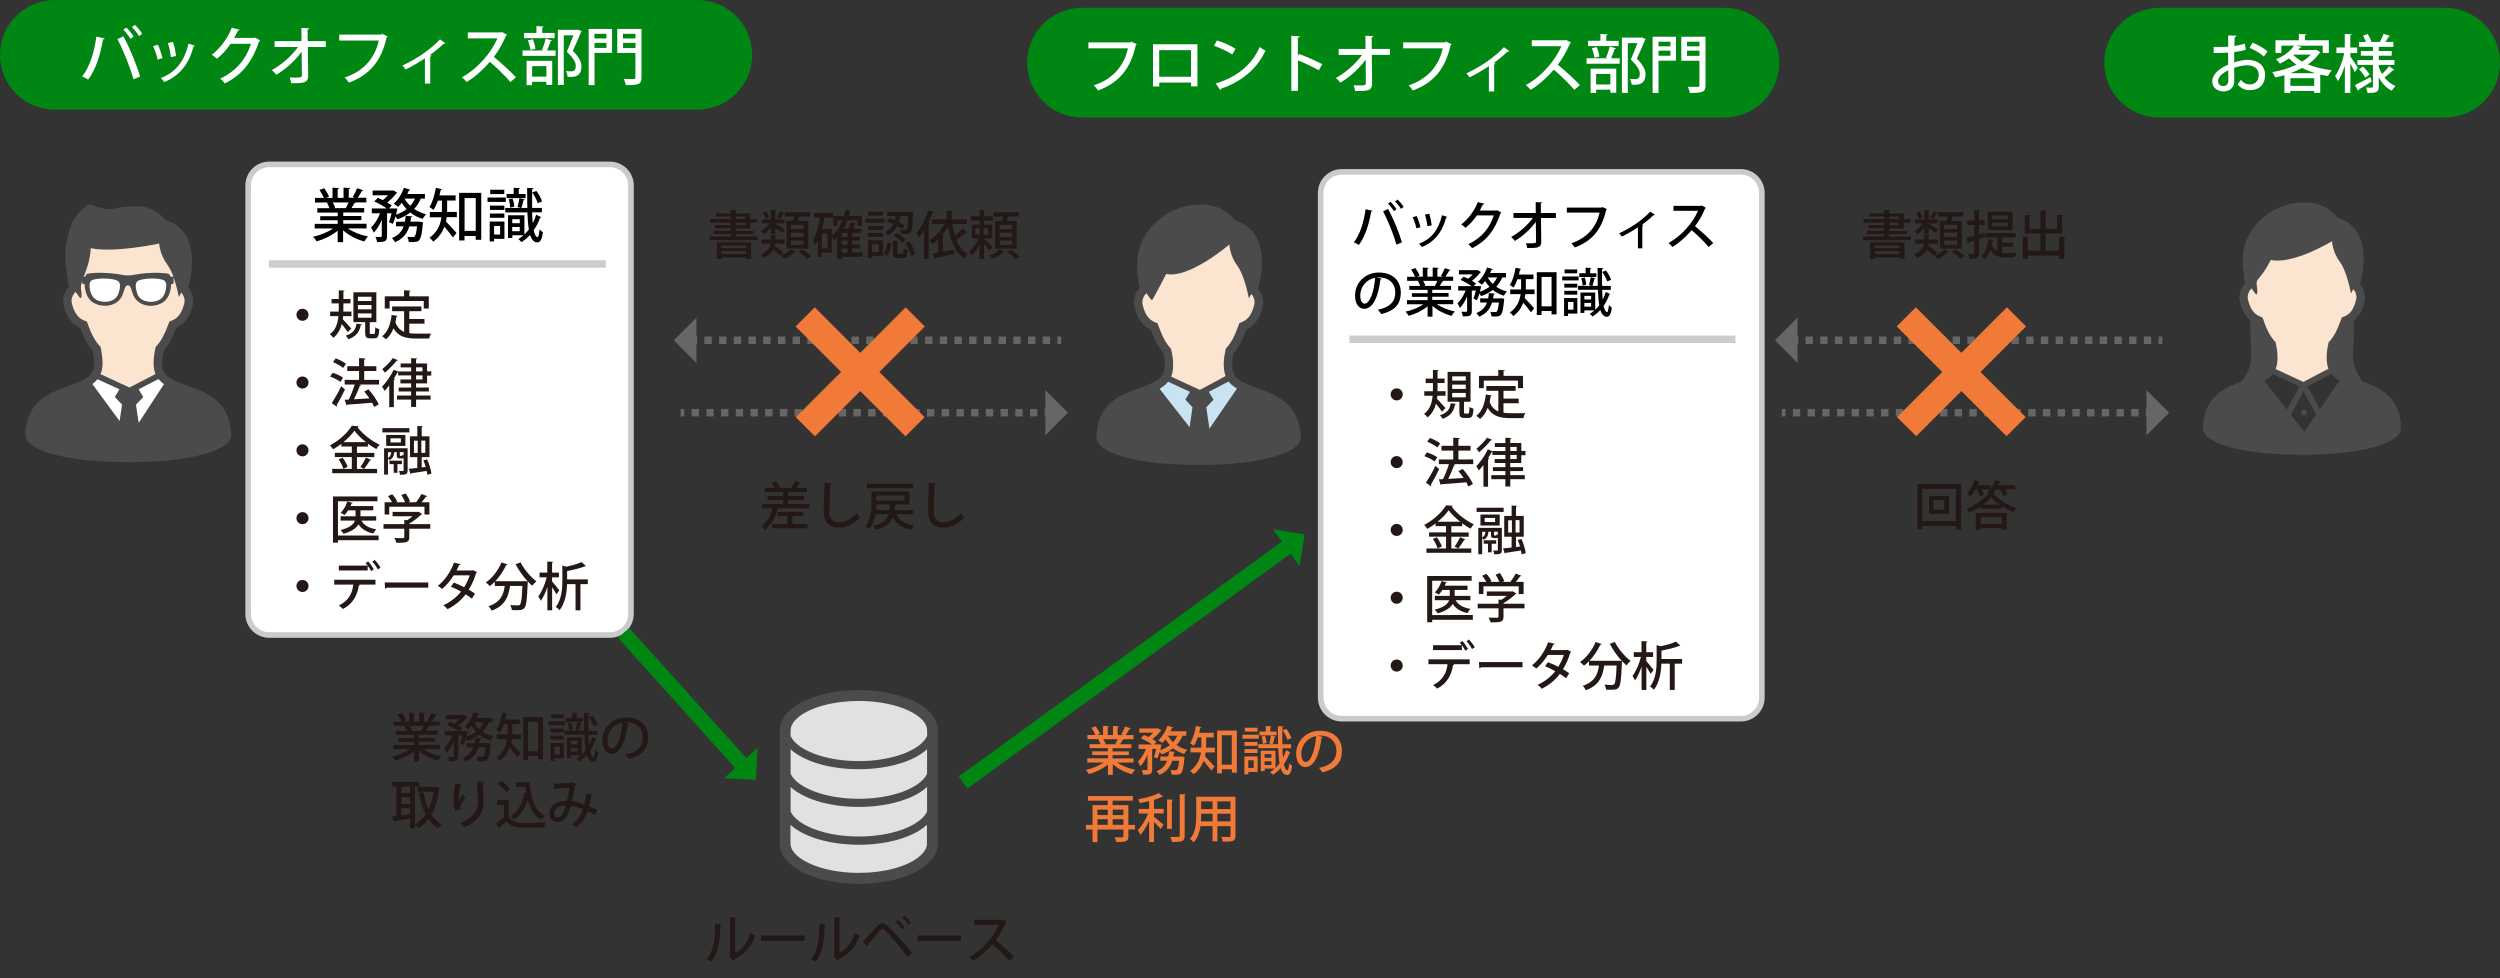 <?xml version="1.0" encoding="utf-8"?>
<!-- Generator: Adobe Illustrator 25.0.0, SVG Export Plug-In . SVG Version: 6.00 Build 0)  -->
<svg version="1.1" id="レイヤー_1" xmlns="http://www.w3.org/2000/svg" xmlns:xlink="http://www.w3.org/1999/xlink" x="0px"
	 y="0px" viewBox="0 0 335.47 131.29" style="enable-background:new 0 0 335.47 131.29;" xml:space="preserve">
<rect x="0" y="0" width="335.47" height="131.29" fill="#333333" stroke="none"/>
<style type="text/css">
	.st0{fill:#FFFFFF;stroke:#CBCBCB;stroke-width:0.75;stroke-miterlimit:10;}
	.st1{fill:#008612;}
	.st2{fill:#FFFFFF;}
	.st3{fill:#4B4B4B;}
	.st4{fill:#FBE5D0;}
	.st5{fill:#231815;}
	.st6{fill:#E2E1E1;}
	.st7{fill:#F27A38;}
	.st8{fill:#C8E4F3;}
	.st9{fill:none;stroke:#666666;stroke-miterlimit:10;}
	.st10{fill:none;stroke:#666666;stroke-miterlimit:10;stroke-dasharray:0.987,0.987;}
	.st11{fill:#666666;}
	.st12{fill:none;stroke:#008612;stroke-width:2;stroke-miterlimit:10;}
	.st13{fill:none;stroke:#CCCCCC;stroke-miterlimit:10;}
</style>
<path class="st0" d="M81.84,85.21H36.13c-1.57,0-2.83-1.27-2.83-2.83V24.89c0-1.57,1.27-2.83,2.83-2.83h45.71
	c1.57,0,2.83,1.27,2.83,2.83v57.48C84.67,83.94,83.41,85.21,81.84,85.21z"/>
<path class="st0" d="M233.59,96.44h-53.54c-1.57,0-2.83-1.27-2.83-2.83V25.89c0-1.57,1.27-2.83,2.83-2.83h53.54
	c1.57,0,2.83,1.27,2.83,2.83v67.72C236.43,95.18,235.16,96.44,233.59,96.44z"/>
<path class="st1" d="M93.57,14.72H7.36C3.29,14.72,0,11.42,0,7.36v0C0,3.29,3.29,0,7.36,0l86.21,0c4.06,0,7.36,3.29,7.36,7.36v0
	C100.93,11.42,97.63,14.72,93.57,14.72z"/>
<g>
	<path class="st2" d="M14.05,5.15c-0.02,0.08-0.1,0.13-0.23,0.14c-0.32,2.01-1.01,4.13-1.99,5.4c-0.22-0.16-0.54-0.32-0.8-0.43
		c0.94-1.17,1.64-3.23,1.89-5.34L14.05,5.15z M17.92,10.64c-0.4-1.42-1.31-3.78-2.16-5.39l0.79-0.38c0.86,1.54,1.81,3.88,2.25,5.4
		L17.92,10.64z M16.96,3.7c0.35,0.33,0.75,0.85,0.97,1.21l-0.42,0.3c-0.21-0.35-0.64-0.92-0.96-1.23L16.96,3.7z M18.1,3.34
		c0.36,0.34,0.76,0.84,0.98,1.2l-0.42,0.3c-0.21-0.35-0.65-0.9-0.96-1.21L18.1,3.34z"/>
	<path class="st2" d="M21.19,6c0.24,0.52,0.51,1.31,0.62,1.81l-0.66,0.19c-0.1-0.52-0.35-1.27-0.6-1.8L21.19,6z M26.17,6.14
		c-0.03,0.06-0.1,0.09-0.19,0.09c-0.68,2.48-1.95,3.97-3.94,4.78c-0.09-0.14-0.31-0.41-0.46-0.54c1.9-0.73,3.12-2.1,3.71-4.61
		L26.17,6.14z M23.22,5.63c0.18,0.54,0.34,1.35,0.4,1.89l-0.68,0.14c-0.07-0.55-0.23-1.33-0.41-1.89L23.22,5.63z"/>
	<path class="st2" d="M34.91,5.43c-0.03,0.06-0.1,0.11-0.15,0.14c-0.92,2.75-2.27,4.46-4.59,5.63c-0.14-0.19-0.38-0.47-0.62-0.65
		c2.16-1.03,3.47-2.61,4.13-4.67h-2.74c-0.46,0.7-1.12,1.45-1.84,2.01c-0.16-0.16-0.46-0.41-0.68-0.54
		c1.12-0.87,2.13-2.18,2.68-3.63L32.16,4c-0.03,0.08-0.14,0.13-0.25,0.13c-0.15,0.34-0.33,0.66-0.5,0.96h2.69l0.13-0.05L34.91,5.43z
		"/>
	<path class="st2" d="M43.73,6.31h-2.42l0.04,3.81c0.02,1.05-0.66,1.05-2.27,1.05c-0.03-0.22-0.12-0.56-0.21-0.77
		c0.22,0,0.46,0.01,0.68,0.01c0.77,0,0.96,0,0.96-0.3l-0.03-3.17c-0.85,1.17-2.13,2.35-3.41,3.09c-0.14-0.2-0.38-0.46-0.59-0.63
		c1.31-0.71,2.65-1.89,3.51-3.09h-3.14V5.52h3.61l-0.02-1.77l1.06,0.05c-0.01,0.08-0.08,0.14-0.23,0.16l0.02,1.56h2.43V6.31z"/>
	<path class="st2" d="M52.02,4.89c-0.03,0.05-0.08,0.09-0.14,0.12c-0.7,3.19-2.29,5.06-5.06,6.08c-0.13-0.21-0.4-0.52-0.57-0.69
		c2.59-0.84,4.09-2.68,4.57-4.96h-5.3v-0.8h5.61l0.15-0.1L52.02,4.89z"/>
	<path class="st2" d="M59.77,5.81c-0.03,0.04-0.08,0.07-0.14,0.07c-0.03,0-0.07-0.01-0.1-0.02c-0.54,0.53-1.23,1.08-1.83,1.53
		c0.1,0.03,0.17,0.06,0.21,0.08c-0.02,0.05-0.08,0.1-0.18,0.11v3.64h-0.71v-3.4c-0.66,0.46-1.79,1.12-2.61,1.51
		c-0.09-0.15-0.28-0.41-0.41-0.54c2.43-1.11,4.18-2.58,5.04-3.51L59.77,5.81z"/>
	<path class="st2" d="M68.04,4.67c-0.03,0.06-0.08,0.09-0.14,0.12c-0.47,1.08-0.95,1.94-1.63,2.85c0.87,0.7,2.19,1.89,2.96,2.73
		l-0.74,0.64c-0.69-0.82-1.97-2.07-2.76-2.71c-0.77,0.9-1.96,2.04-3.12,2.71c-0.14-0.19-0.42-0.48-0.62-0.65
		c2.21-1.2,3.99-3.41,4.76-5.21h-3.97v-0.8h4.44l0.15-0.05L68.04,4.67z"/>
	<path class="st2" d="M72.73,6.7c0.18-0.41,0.39-1.07,0.49-1.51l0.86,0.24c-0.03,0.06-0.09,0.09-0.2,0.09
		c-0.11,0.36-0.3,0.87-0.47,1.25h1.15v0.73h-4.44V6.77h2.82L72.73,6.7z M74.42,4.42v0.71h-4.1V4.42h1.66V3.5l0.97,0.06
		c-0.01,0.07-0.06,0.12-0.19,0.14v0.72H74.42z M70.66,11.43V8.16h3.44v3.23h-0.79v-0.41h-1.91v0.45H70.66z M71.49,5.27
		c0.18,0.39,0.32,0.92,0.36,1.27L71.17,6.7C71.14,6.35,71,5.81,70.84,5.41L71.49,5.27z M73.32,8.87h-1.91v1.41h1.91V8.87z
		 M77.53,3.97l0.52,0.22c-0.02,0.05-0.04,0.08-0.08,0.11c-0.3,0.72-0.68,1.62-1.11,2.52c0.84,0.85,1.16,1.48,1.17,2.05
		c0,1.45-1.01,1.45-1.5,1.45c-0.12,0-0.25,0-0.36-0.01c-0.01-0.21-0.11-0.55-0.25-0.77c0.29,0.03,0.55,0.03,0.72,0.03
		c0.52,0,0.62-0.33,0.62-0.74c0-0.51-0.35-1.05-1.2-1.89c0.34-0.79,0.63-1.54,0.88-2.2h-1.29v6.67h-0.79V4h2.54L77.53,3.97z"/>
	<path class="st2" d="M82.13,3.88v3.21h-2.35v4.33h-0.79V3.88H82.13z M81.37,4.54h-1.6v0.62h1.6V4.54z M79.78,6.43h1.6V5.75h-1.6
		V6.43z M86.08,3.88v6.51c0,0.93-0.36,1.03-2.1,1.03c-0.03-0.23-0.17-0.61-0.29-0.83c0.34,0.02,0.69,0.02,0.96,0.02
		c0.57,0,0.61,0,0.61-0.22V7.1h-2.43V3.88H86.08z M85.27,4.54h-1.67v0.62h1.67V4.54z M83.61,6.45h1.67V5.75h-1.67V6.45z"/>
</g>
<g>
	<path class="st3" d="M30.75,56.44c-0.14-0.51-0.33-0.96-0.57-1.36c-0.42-0.71-0.97-1.26-1.58-1.7c-0.46-0.33-0.95-0.6-1.44-0.83
		c-0.75-0.35-1.51-0.61-2.22-0.87c-0.71-0.26-1.36-0.51-1.87-0.79l-0.06-0.03c-0.18-0.11-0.35-0.22-0.49-0.34
		c-0.22-0.18-0.38-0.36-0.5-0.57c-0.12-0.21-0.2-0.45-0.23-0.74c-0.02-0.21-0.03-0.19-0.03-0.4c0-0.62,0.09-1.23,0.19-1.73
		c0.32-0.35,0.61-0.77,0.88-1.27c0.28-0.51,0.54-1.1,0.8-1.79c0.17-0.07,0.34-0.16,0.5-0.27c0.38-0.25,0.73-0.59,1.03-1.05
		c0.3-0.46,0.54-1.03,0.7-1.74c0.04-0.2,0.07-0.39,0.07-0.58c0-0.4-0.1-0.78-0.26-1.13c-0.11-0.24-0.26-0.45-0.42-0.65
		c0.09-0.31,0.19-0.72,0.28-1.21c0.13-0.67,0.23-1.48,0.23-2.34c0-0.55-0.04-1.12-0.16-1.68c-0.09-0.42-0.21-0.84-0.39-1.24
		c-0.26-0.6-0.65-1.16-1.18-1.63c-0.5-0.43-1.12-0.78-1.87-1c-0.26-0.31-0.53-0.58-0.8-0.8c-0.24-0.19-0.48-0.36-0.72-0.49
		c-0.37-0.2-0.76-0.34-1.15-0.42c-0.39-0.08-0.8-0.11-1.21-0.11c-0.57,0-1.18,0.06-1.85,0.12c-0.25,0.03-0.46,0.06-0.65,0.09
		c-0.27,0.05-0.48,0.1-0.64,0.13c-0.08,0.02-0.16,0.03-0.22,0.04c-0.07,0.01-0.14,0.01-0.22,0.01c-0.1,0-0.23-0.01-0.38-0.03
		c-0.49-0.07-0.93-0.18-1.28-0.28c-0.17-0.05-0.32-0.1-0.44-0.15c-0.06-0.02-0.11-0.04-0.15-0.06c-0.04-0.02-0.07-0.03-0.09-0.04
		c-0.05-0.03-0.11-0.04-0.15-0.05c-0.05-0.01-0.09-0.01-0.12-0.01c-0.07,0-0.13,0.01-0.17,0.02c-0.04,0.01-0.07,0.02-0.1,0.03
		c-0.06,0.02-0.1,0.05-0.14,0.07c-0.08,0.05-0.15,0.1-0.23,0.16c-0.14,0.11-0.29,0.24-0.45,0.39c-0.24,0.23-0.5,0.51-0.74,0.81
		c-0.12,0.15-0.23,0.31-0.33,0.47c-0.1,0.16-0.19,0.33-0.26,0.51c-0.34,0.87-0.57,1.68-0.71,2.42c-0.14,0.74-0.2,1.42-0.2,2.05
		c0,1.02,0.15,1.89,0.28,2.62c0,0.03,0,0.07,0,0.1c0,0.07,0.01,0.14,0.02,0.21c0.01,0.11,0.03,0.22,0.04,0.32
		c0,0.05,0.01,0.09,0.01,0.12c0,0.02,0,0.03,0,0.04l0,0.01v0v0v0.06l0.14,0.6c-0.19,0.21-0.37,0.45-0.5,0.71
		c-0.18,0.36-0.29,0.77-0.29,1.2c0,0.19,0.02,0.39,0.07,0.58v0c0.11,0.47,0.25,0.88,0.42,1.24c0.26,0.54,0.58,0.96,0.94,1.27
		c0.28,0.24,0.57,0.42,0.87,0.55c0.26,0.7,0.52,1.29,0.8,1.79c0.27,0.5,0.56,0.92,0.88,1.27c0.1,0.5,0.19,1.11,0.19,1.74
		c0,0.21-0.01,0.19-0.03,0.4c-0.02,0.2-0.07,0.38-0.13,0.54c-0.1,0.24-0.24,0.44-0.43,0.63c-0.19,0.19-0.44,0.36-0.73,0.53
		l-0.23,0.12c-0.24,0.12-0.51,0.24-0.79,0.35c-0.66,0.26-1.4,0.51-2.16,0.81c-0.57,0.22-1.15,0.48-1.69,0.8
		c-0.41,0.24-0.81,0.52-1.17,0.84c-0.55,0.49-1.02,1.1-1.34,1.86c-0.33,0.76-0.51,1.66-0.51,2.72c0,0.15,0.03,0.29,0.08,0.42
		c0.05,0.12,0.12,0.24,0.2,0.35c0.15,0.2,0.34,0.38,0.58,0.55c0.41,0.3,0.97,0.58,1.69,0.85c1.07,0.4,2.51,0.76,4.37,1.01
		c1.86,0.26,4.14,0.42,6.89,0.42c2.38,0,4.41-0.12,6.12-0.32c1.28-0.15,2.38-0.35,3.32-0.57c0.7-0.17,1.31-0.35,1.83-0.55
		c0.39-0.15,0.73-0.3,1.03-0.45c0.22-0.12,0.42-0.24,0.6-0.36c0.26-0.19,0.47-0.38,0.63-0.6c0.08-0.11,0.15-0.23,0.19-0.35
		c0.05-0.13,0.08-0.26,0.08-0.4C30.98,57.66,30.9,57.02,30.75,56.44z"/>
	<path class="st4" d="M12.18,33.3c3.11,0.68,9.18-0.62,9.18-0.62s0.07,1.48,1.1,2.84c0.32,0.42,0.59,1.01,0.82,1.63
		c-0.05-0.02-0.18-0.02-0.31-0.03c-0.14-0.02-0.16-0.11-0.18-0.18c-0.04-0.17-0.19-0.22-0.45-0.25c-0.48-0.06-1.2-0.11-2.01-0.07
		c-2.4,0.12-2.22,0.34-3.17,0.34c-0.94,0-0.76-0.22-3.17-0.34c-0.81-0.04-1.53,0-2.01,0.07c-0.25,0.03-0.41,0.08-0.44,0.25
		c-0.02,0.08-0.04,0.16-0.18,0.18c-0.04,0.01-0.08,0.01-0.12,0.01C11.6,36.18,12.09,34.98,12.18,33.3z"/>
	<path class="st2" d="M22.3,38.39c0,0.01-0.01,1.39-0.95,1.86c-0.32,0.16-0.72,0.25-1.12,0.25c-0.43,0-0.82-0.1-1.14-0.28
		c-0.34-0.2-0.58-0.5-0.69-0.89c-0.03-0.09-0.05-0.18-0.08-0.27c-0.07-0.27-0.27-1.01,0.15-1.34c0.27-0.21,1.12-0.35,1.93-0.35
		c0.74,0,1.49,0.1,1.71,0.33C22.26,37.85,22.32,38.12,22.3,38.39z"/>
	<path class="st2" d="M15.99,39.06c-0.02,0.09-0.05,0.18-0.08,0.27c-0.11,0.39-0.35,0.69-0.69,0.89c-0.31,0.18-0.71,0.28-1.13,0.28
		c-0.41,0-0.8-0.09-1.12-0.25c-0.94-0.47-0.95-1.85-0.95-1.86c-0.02-0.27,0.04-0.54,0.18-0.69c0.22-0.23,0.97-0.33,1.71-0.33
		c0.81,0,1.66,0.13,1.93,0.35C16.27,38.05,16.07,38.79,15.99,39.06z"/>
	<path class="st2" d="M16.05,56.5l-3.66-4.97c0.05-0.03,0.09-0.07,0.14-0.1c0.2-0.16,0.39-0.34,0.55-0.54l2.95,1.35l-0.63,1.03
		l0.98,1.02L16.05,56.5z"/>
	<path class="st4" d="M13.49,50.21c0.12-0.27,0.2-0.57,0.23-0.9c0.03-0.25,0.04-0.28,0.04-0.52c0-0.8-0.12-1.54-0.25-2.12
		l-0.03-0.15l-0.11-0.11c-0.28-0.29-0.55-0.66-0.82-1.15c-0.27-0.49-0.54-1.11-0.81-1.87l-0.09-0.25l-0.25-0.09
		c-0.18-0.06-0.35-0.14-0.51-0.25c-0.25-0.16-0.48-0.39-0.7-0.72c-0.21-0.33-0.41-0.78-0.55-1.39c-0.03-0.12-0.04-0.23-0.04-0.33
		c0-0.24,0.06-0.47,0.17-0.69c0.09-0.18,0.22-0.36,0.38-0.51c0.27,0.39,0.48,0.7,0.56,0.78c0.26,0.25,0.3-0.35,0.17-1.02
		c-0.07-0.37,0.01-0.76,0.15-1.2c0,0.11,0,0.21,0,0.23c0,0.07,0.07,0.16,0.17,0.16c0.1,0,0.17,0.05,0.17,0.12
		c0,0.12,0.01,1.78,1.27,2.45c1.26,0.67,3.15,0.42,3.79-1.07c0.29-0.67,0.29-1.33,0.73-1.33c0.43,0,0.44,0.66,0.73,1.33
		c0.64,1.49,2.53,1.75,3.79,1.07c1.26-0.67,1.27-2.33,1.27-2.45c0-0.07,0.07-0.12,0.17-0.12c0.1,0,0.17-0.09,0.17-0.16
		c0-0.06,0-0.58,0-0.73c0.46,1.28,0.71,2.63,0.71,2.63s0.13-0.25,0.33-0.58c0.12,0.14,0.22,0.29,0.29,0.44
		c0.1,0.21,0.15,0.42,0.15,0.65c0,0.11-0.01,0.22-0.04,0.33c-0.09,0.4-0.21,0.74-0.34,1.01c-0.2,0.42-0.42,0.7-0.66,0.91
		c-0.24,0.21-0.49,0.34-0.75,0.44l-0.25,0.09l-0.09,0.25c-0.28,0.77-0.55,1.38-0.82,1.88c-0.27,0.49-0.54,0.86-0.82,1.15l-0.11,0.12
		l-0.03,0.15c-0.13,0.58-0.25,1.33-0.25,2.12c0,0.25,0.01,0.27,0.04,0.52c0.03,0.29,0.1,0.57,0.2,0.82c0,0.01,0.01,0.02,0.02,0.04
		l-3.5,1.81L13.49,50.21z"/>
	<path class="st2" d="M18.61,56.74l-0.36-2.44l0.98-1.02l-0.63-1.04l2.67-1.38c0.07,0.09,0.15,0.18,0.24,0.27
		c0.15,0.15,0.32,0.29,0.49,0.42L18.61,56.74z"/>
</g>
<g>
	<path d="M49.18,30.65h-2.5c0.71,0.49,1.72,0.9,2.7,1.08C49.21,31.9,49,32.2,48.89,32.4c-1.04-0.27-2.1-0.81-2.85-1.5v1.6h-0.73
		v-1.54c-0.76,0.63-1.83,1.15-2.82,1.43c-0.11-0.19-0.32-0.47-0.48-0.62c0.95-0.2,1.98-0.62,2.68-1.11h-2.46v-0.62h3.09v-0.48h-2.35
		v-0.55h2.35v-0.48h-2.74v-0.59h1.63c-0.07-0.22-0.2-0.51-0.33-0.73l0.19-0.03v-0.01l-1.8,0.01v-0.62h1.18
		c-0.12-0.31-0.36-0.75-0.58-1.08l0.64-0.22c0.25,0.34,0.53,0.83,0.64,1.14l-0.42,0.16h0.89v-1.37l0.88,0.05
		c-0.01,0.07-0.07,0.13-0.19,0.14v1.17h0.79v-1.37l0.89,0.05c-0.01,0.08-0.07,0.13-0.19,0.14v1.17h0.83l-0.29-0.11
		c0.19-0.32,0.44-0.82,0.58-1.17l0.84,0.27c-0.02,0.05-0.09,0.08-0.19,0.08c-0.14,0.27-0.37,0.64-0.57,0.93h1.16v0.62h-1.59
		l0.15,0.05c-0.02,0.05-0.09,0.08-0.19,0.08c-0.09,0.19-0.23,0.43-0.37,0.63h1.71v0.59h-2.81v0.48h2.43v0.55h-2.43v0.48h3.13V30.65z
		 M46.41,27.9c0.12-0.2,0.26-0.48,0.37-0.73h-2.14c0.15,0.23,0.29,0.51,0.34,0.71l-0.23,0.05h1.73L46.41,27.9z"/>
	<path d="M57.02,26.65h-0.56c-0.22,0.53-0.51,0.99-0.89,1.39c0.47,0.32,1.01,0.56,1.61,0.71c-0.16,0.15-0.37,0.43-0.47,0.62
		c-0.62-0.19-1.18-0.48-1.65-0.86c-0.5,0.39-1.08,0.69-1.72,0.91c-0.05-0.1-0.16-0.25-0.27-0.38c-0.1,0.37-0.23,0.72-0.36,1.01
		l-0.51-0.23c0.12-0.31,0.24-0.76,0.34-1.2h-0.6v3.06c0,0.69-0.28,0.8-1.34,0.8c-0.02-0.2-0.13-0.5-0.22-0.7
		c0.19,0.01,0.37,0.02,0.51,0.02c0.3,0,0.34,0,0.34-0.13V29.5c-0.3,0.69-0.67,1.33-1.08,1.72c-0.07-0.21-0.24-0.51-0.36-0.7
		c0.48-0.43,0.93-1.18,1.21-1.9h-1.11v-0.65h2c-0.43-0.32-1.11-0.69-1.67-0.94l0.48-0.48c0.21,0.08,0.44,0.19,0.68,0.3
		c0.25-0.19,0.49-0.42,0.69-0.65h-2.07v-0.63h2.64l0.12-0.03l0.55,0.32c-0.03,0.04-0.09,0.07-0.13,0.09
		c-0.29,0.39-0.75,0.86-1.22,1.22c0.24,0.14,0.45,0.28,0.61,0.41l-0.36,0.39h0.73l0.38,0.02c0,0.09-0.12,0.61-0.19,0.82
		c0.54-0.18,1.02-0.43,1.43-0.74c-0.25-0.26-0.46-0.55-0.65-0.85c-0.16,0.2-0.33,0.38-0.49,0.54c-0.14-0.13-0.41-0.32-0.59-0.42
		c0.57-0.48,1.09-1.31,1.37-2.14l0.86,0.26c-0.02,0.05-0.09,0.09-0.19,0.09c-0.06,0.16-0.13,0.32-0.21,0.48h2.36V26.65z
		 M56.18,29.77l0.16-0.02l0.43,0.09c0,0.05-0.02,0.14-0.03,0.2c-0.23,2.35-0.41,2.44-1.46,2.44c-0.13,0-0.28-0.01-0.43-0.02
		c-0.02-0.21-0.09-0.5-0.2-0.68c0.31,0.02,0.6,0.03,0.73,0.03c0.12,0,0.19-0.01,0.26-0.08c0.12-0.12,0.23-0.49,0.32-1.35h-1.04
		c-0.26,0.86-0.76,1.63-1.91,2.12c-0.09-0.17-0.27-0.42-0.43-0.55c0.9-0.36,1.34-0.92,1.59-1.58h-1.03v-0.62h1.19
		c0.05-0.26,0.09-0.52,0.11-0.79l0.9,0.08c-0.01,0.06-0.07,0.11-0.18,0.12c-0.02,0.2-0.05,0.39-0.09,0.58H56.18z M54.3,26.65
		c0,0.02,0.21,0.45,0.74,0.97c0.27-0.28,0.48-0.61,0.66-0.97H54.3z"/>
	<path d="M60,26.92v1.18c0,0.11,0,0.23-0.01,0.34h1.31v0.7h-1.36c-0.02,0.2-0.06,0.39-0.1,0.59c0.38,0.37,1.21,1.29,1.42,1.53
		l-0.48,0.6c-0.24-0.35-0.76-0.98-1.15-1.44c-0.27,0.74-0.73,1.45-1.49,2c-0.1-0.15-0.36-0.42-0.5-0.52
		c1.08-0.78,1.47-1.79,1.6-2.75h-1.56v-0.7h1.61c0.01-0.13,0.01-0.24,0.01-0.36v-1.17h-0.55c-0.16,0.48-0.36,0.91-0.58,1.25
		c-0.13-0.11-0.38-0.3-0.55-0.39c0.4-0.58,0.7-1.6,0.87-2.58l0.83,0.2c-0.02,0.05-0.08,0.09-0.18,0.09
		c-0.05,0.24-0.11,0.49-0.17,0.73h2.17v0.69H60z M61.62,25.88h2.96v6.3h-0.75v-0.51h-1.5v0.6h-0.72V25.88z M62.34,30.98h1.5v-4.4
		h-1.5V30.98z"/>
	<path d="M67.87,26.51v0.59h-2.45v-0.59H67.87z M67.69,29.73v2.32h-1.4v0.35h-0.58v-2.67H67.69z M67.68,27.59v0.58h-1.94v-0.58
		H67.68z M65.74,29.23v-0.58h1.94v0.58H65.74z M67.67,25.46v0.58h-1.89v-0.58H67.67z M67.11,30.32H66.3v1.15h0.81V30.32z
		 M71.4,28.49c0.02,0.54,0.04,1.04,0.09,1.47c0.18-0.35,0.33-0.73,0.46-1.15l0.67,0.34c-0.02,0.05-0.07,0.08-0.16,0.08
		c-0.2,0.61-0.5,1.17-0.85,1.67c0.12,0.55,0.31,0.93,0.53,0.93c0.12,0,0.21-0.5,0.27-1.06c0.13,0.16,0.32,0.31,0.44,0.4
		c-0.1,0.88-0.33,1.36-0.75,1.36c-0.51,0-0.81-0.5-0.97-1.01c-0.35,0.39-0.75,0.72-1.16,0.97c-0.09-0.13-0.28-0.31-0.41-0.41
		c0.24-0.15,0.48-0.32,0.69-0.51h-1.5v0.37h-0.58v-3.05h2.2v2.57c0.21-0.2,0.41-0.42,0.6-0.66c-0.11-0.64-0.17-1.42-0.2-2.3h-2.97
		V27.9h2.07l-0.42-0.13c0.09-0.33,0.2-0.83,0.25-1.17l0.73,0.17c-0.02,0.05-0.08,0.09-0.18,0.09c-0.06,0.3-0.18,0.74-0.29,1.04h0.8
		c-0.02-0.83-0.02-1.74-0.03-2.69l0.86,0.04c0,0.07-0.05,0.12-0.18,0.14c-0.01,0.51-0.01,1.01-0.01,1.49c0,0.36,0,0.69,0.01,1.02
		h1.3v0.59H71.4z M70.53,26.02v0.57h-2.55v-0.57h0.95V25.2l0.86,0.05c-0.01,0.06-0.06,0.1-0.18,0.12v0.66H70.53z M68.77,26.65
		c0.14,0.34,0.23,0.8,0.24,1.08l-0.55,0.13c0-0.3-0.08-0.76-0.2-1.11L68.77,26.65z M69.75,29.41h-1.01v0.54h1.01V29.41z
		 M68.73,31.02h1.01v-0.56h-1.01V31.02z M71.97,25.62c0.33,0.42,0.65,1,0.77,1.4l-0.59,0.25c-0.11-0.4-0.41-1-0.73-1.43L71.97,25.62
		z"/>
</g>
<g>
	<path class="st5" d="M41.4,42.24c0,0.45-0.36,0.81-0.81,0.81s-0.81-0.36-0.81-0.81s0.36-0.81,0.81-0.81
		C41.05,41.43,41.4,41.8,41.4,42.24z"/>
	<path class="st5" d="M46.05,42.43c-0.01,0.14-0.03,0.27-0.05,0.41c0.29,0.29,0.95,1.04,1.13,1.24l-0.46,0.49
		c-0.17-0.27-0.51-0.71-0.81-1.08c-0.18,0.69-0.52,1.35-1.13,1.84c-0.09-0.13-0.3-0.36-0.46-0.48c0.81-0.59,1.06-1.54,1.14-2.43
		H44.3v-0.61h1.15c0.01-0.13,0.01-0.25,0.01-0.37v-0.73h-0.97v-0.59h0.97v-1.16l0.78,0.04c-0.01,0.06-0.05,0.1-0.16,0.12v1h0.95
		v0.59h-0.95v0.73c0,0.12,0,0.25-0.01,0.37h1.09v0.61H46.05z M48.57,43.52c-0.01,0.04-0.06,0.08-0.15,0.09
		c-0.17,0.79-0.49,1.49-1.67,1.91c-0.07-0.15-0.24-0.38-0.36-0.48c1.05-0.32,1.33-0.88,1.45-1.61L48.57,43.52z M49.62,44.62
		c0,0.18,0.01,0.2,0.15,0.2h0.39c0.14,0,0.18-0.1,0.19-0.9c0.13,0.11,0.39,0.2,0.55,0.25c-0.06,0.98-0.21,1.23-0.67,1.23h-0.55
		c-0.55,0-0.68-0.19-0.68-0.78v-1.39h-1.58v-4.01h3.08v4.01h-0.88V44.62z M48.03,39.82v0.57h1.82v-0.57H48.03z M48.03,40.93v0.58
		h1.82v-0.58H48.03z M48.03,42.05v0.59h1.82v-0.59H48.03z"/>
	<path class="st5" d="M54.92,43.42v1.28c0.31,0.05,0.65,0.07,1.01,0.07c0.31,0,1.51,0,1.91-0.01c-0.1,0.15-0.22,0.48-0.25,0.67h-1.7
		c-1.41,0-2.44-0.24-3.09-1.37c-0.24,0.61-0.57,1.12-1.02,1.48c-0.11-0.12-0.36-0.33-0.51-0.43c0.76-0.54,1.13-1.59,1.28-2.85
		l0.81,0.13c-0.01,0.06-0.07,0.1-0.16,0.1c-0.04,0.26-0.08,0.51-0.14,0.76c0.25,0.68,0.65,1.06,1.17,1.28v-2.77h-1.61v-0.64h3.93
		v0.64h-1.63v1.05h2.04v0.62H54.92z M52.28,40.39v1.01h-0.65v-1.64h2.59v-0.81l0.88,0.05c-0.01,0.06-0.05,0.11-0.17,0.12v0.64h2.61
		v1.64h-0.68v-1.01H52.28z"/>
	<path class="st5" d="M41.4,51.33c0,0.45-0.36,0.81-0.81,0.81s-0.81-0.36-0.81-0.81s0.36-0.81,0.81-0.81
		C41.05,50.52,41.4,50.9,41.4,51.33z"/>
	<path class="st5" d="M44.64,50.02c0.48,0.15,1.09,0.43,1.4,0.66l-0.36,0.56c-0.29-0.23-0.9-0.54-1.38-0.71L44.64,50.02z
		 M44.52,54.09c0.36-0.55,0.88-1.45,1.27-2.26c0.46,0.38,0.48,0.41,0.5,0.43c-0.34,0.74-0.78,1.56-1.11,2.1
		c0.03,0.04,0.04,0.08,0.04,0.12c0,0.04-0.01,0.07-0.03,0.1L44.52,54.09z M45.05,48.09c0.48,0.17,1.07,0.48,1.38,0.73l-0.39,0.55
		c-0.29-0.25-0.88-0.59-1.36-0.78L45.05,48.09z M50.86,50.97v0.63h-2.69l0.29,0.09c-0.03,0.06-0.09,0.08-0.18,0.09
		c-0.19,0.54-0.49,1.23-0.78,1.8l2.07-0.12c-0.22-0.32-0.46-0.64-0.69-0.92l0.57-0.3c0.54,0.62,1.13,1.45,1.37,2.02l-0.62,0.35
		c-0.06-0.17-0.16-0.36-0.27-0.57c-1.23,0.11-2.49,0.2-3.31,0.25c-0.01,0.06-0.06,0.09-0.12,0.11l-0.25-0.76l0.55-0.02
		c0.29-0.58,0.6-1.37,0.8-2.02h-1.35v-0.63h1.93v-1.19h-1.58v-0.64h1.58v-1.09l0.87,0.06c-0.01,0.07-0.07,0.14-0.18,0.15v0.88h1.63
		v0.64h-1.63v1.19H50.86z"/>
	<path class="st5" d="M57.31,51.45h-1.48V52h1.72v0.53h-1.72v0.55h1.95v0.54h-1.95v0.99h-0.66v-0.99h-1.89v-0.54h1.89v-0.55h-1.67
		V52h1.67v-0.55h-1.44v-0.53h1.44v-0.55h-1.74v-0.43c-0.02,0.01-0.04,0.01-0.07,0.01c-0.15,0.28-0.32,0.57-0.5,0.85l0.16,0.06
		c-0.02,0.04-0.07,0.09-0.17,0.1v3.67h-0.62v-2.91c-0.21,0.27-0.42,0.52-0.63,0.74c-0.06-0.14-0.23-0.45-0.33-0.58
		c0.53-0.53,1.16-1.42,1.56-2.26l0.6,0.23h1.74v-0.55h-1.41v-0.53h1.41v-0.71l0.82,0.04c-0.01,0.06-0.05,0.1-0.16,0.12v0.55h1.48
		v1.06h0.56v0.57h-0.56V51.45z M53.4,48.34c-0.03,0.06-0.1,0.07-0.17,0.06c-0.39,0.48-1.04,1.16-1.58,1.61
		c-0.08-0.13-0.25-0.36-0.36-0.48c0.5-0.39,1.11-1,1.42-1.48L53.4,48.34z M55.83,49.29v0.55h0.86v-0.55H55.83z M55.83,50.37v0.55
		h0.86v-0.55H55.83z"/>
	<path class="st5" d="M41.4,60.43c0,0.45-0.36,0.81-0.81,0.81s-0.81-0.36-0.81-0.81s0.36-0.81,0.81-0.81
		C41.05,59.62,41.4,60,41.4,60.43z"/>
	<path class="st5" d="M47.9,62.92h2.7v0.58h-6.02v-0.58h2.63v-1.59h-2.28v-0.57h2.28v-0.84h-1.4v-0.36
		c-0.36,0.27-0.74,0.52-1.12,0.73c-0.08-0.15-0.27-0.39-0.41-0.53c1.22-0.63,2.4-1.72,2.93-2.63l0.91,0.06
		c-0.01,0.06-0.07,0.11-0.15,0.12c0.67,0.93,1.91,1.88,2.97,2.36c-0.16,0.17-0.32,0.39-0.44,0.59c-0.37-0.2-0.76-0.45-1.13-0.72
		v0.39H47.9v0.84h2.33v0.57H47.9V62.92z M46.07,62.9c-0.09-0.34-0.36-0.88-0.63-1.26l0.54-0.22c0.28,0.38,0.57,0.89,0.67,1.23
		L46.07,62.9z M49.11,59.33c-0.62-0.48-1.18-1.03-1.55-1.54c-0.34,0.5-0.86,1.04-1.48,1.54H49.11z M48.36,62.67
		c0.25-0.34,0.57-0.88,0.74-1.26l0.71,0.3c-0.02,0.05-0.08,0.07-0.17,0.07c-0.2,0.34-0.53,0.82-0.78,1.13L48.36,62.67z"/>
	<path class="st5" d="M54.94,57.45v0.57h-3.63v-0.57H54.94z M54.7,60.17v2.95c0,0.5-0.17,0.59-1.02,0.59
		c-0.01-0.15-0.08-0.37-0.15-0.52c0.24,0.01,0.46,0.01,0.53,0.01c0.08,0,0.1-0.03,0.1-0.09v-1.63c-0.06,0.02-0.12,0.04-0.2,0.04
		h-0.29c-0.34,0-0.43-0.09-0.43-0.47v-0.38H52.9c-0.04,0.48-0.18,0.86-0.66,1.08c-0.04-0.07-0.1-0.17-0.18-0.25v2.19h-0.52v-3.54
		H54.7z M54.4,59.84h-2.58v-1.48h2.58V59.84z M52.06,60.68v0.76c0.29-0.15,0.41-0.4,0.44-0.76H52.06z M53.93,62.28h-0.6v1.16h-0.5
		v-1.16h-0.57v-0.46h1.67V62.28z M52.4,58.82v0.55h1.39v-0.55H52.4z M53.65,61.05c0,0.11,0.01,0.12,0.07,0.12h0.17
		c0.08,0,0.09-0.01,0.11-0.15c0.04,0.04,0.1,0.06,0.16,0.08v-0.43h-0.51V61.05z M57.32,61.65c0.28,0.62,0.53,1.41,0.57,1.91
		l-0.55,0.15c-0.01-0.15-0.04-0.33-0.09-0.52c-0.77,0.13-1.54,0.25-2.06,0.32c-0.01,0.06-0.06,0.1-0.1,0.11l-0.24-0.71
		c0.32-0.03,0.71-0.07,1.15-0.12v-1.45h-0.99v-2.79h0.99v-1.39l0.74,0.04c-0.01,0.06-0.05,0.1-0.15,0.11v1.24h1.04v2.79h-1.04v1.38
		l0.54-0.06c-0.09-0.31-0.2-0.62-0.32-0.89L57.32,61.65z M55.55,59.13v1.65h0.5v-1.65H55.55z M57.07,60.77v-1.65h-0.53v1.65H57.07z"
		/>
	<path class="st5" d="M41.4,69.53c0,0.45-0.36,0.81-0.81,0.81s-0.81-0.36-0.81-0.81s0.36-0.81,0.81-0.81
		C41.05,68.71,41.4,69.09,41.4,69.53z"/>
	<path class="st5" d="M50.81,71.85v0.64h-5.46v0.33h-0.67v-6.2h5.97v0.64h-5.3v4.6H50.81z M50.49,69.86h-2
		c0.36,0.63,1.04,1.02,2,1.16c-0.14,0.13-0.32,0.39-0.39,0.57c-0.93-0.2-1.57-0.59-1.99-1.23c-0.29,0.49-0.88,0.94-2.01,1.27
		c-0.08-0.15-0.27-0.37-0.41-0.5c1.3-0.32,1.77-0.8,1.94-1.27h-1.93v-0.58h2.01v-0.8h-0.99c-0.15,0.25-0.32,0.46-0.5,0.64
		c-0.13-0.11-0.36-0.24-0.51-0.31c0.38-0.35,0.71-0.94,0.9-1.52l0.72,0.2c-0.03,0.06-0.08,0.08-0.15,0.07
		c-0.04,0.12-0.09,0.23-0.14,0.35h3.05v0.57h-1.72v0.8h2.11V69.86z"/>
	<path class="st5" d="M57.74,70.33v0.62h-2.82v1.13c0,0.7-0.36,0.76-1.72,0.76c-0.05-0.19-0.18-0.47-0.28-0.64
		c0.3,0.01,0.6,0.01,0.83,0.01c0.47,0,0.5,0,0.5-0.15v-1.11h-2.79v-0.62h2.79v-0.55l0.38,0.02c0.26-0.15,0.51-0.34,0.74-0.52h-2.69
		v-0.59h3.35l0.11-0.03l0.51,0.31c-0.03,0.04-0.08,0.06-0.13,0.08c-0.38,0.38-0.99,0.86-1.59,1.19v0.09H57.74z M52.23,68v1.04h-0.62
		v-1.64h1.01c-0.14-0.26-0.36-0.57-0.56-0.82l0.57-0.26c0.27,0.29,0.56,0.71,0.68,0.99l-0.19,0.09h1.24
		c-0.11-0.29-0.3-0.68-0.5-0.97l0.58-0.22c0.24,0.34,0.49,0.79,0.58,1.09l-0.25,0.1h1.07c0.26-0.33,0.55-0.77,0.72-1.11
		c0.69,0.25,0.74,0.27,0.77,0.29c-0.03,0.06-0.08,0.08-0.18,0.07c-0.15,0.22-0.36,0.5-0.57,0.75h1.04v1.64h-0.66V68H52.23z"/>
	<path class="st5" d="M41.4,78.63c0,0.45-0.36,0.81-0.81,0.81s-0.81-0.36-0.81-0.81s0.36-0.81,0.81-0.81
		C41.05,77.81,41.4,78.19,41.4,78.63z"/>
	<path class="st5" d="M44.85,78.44v-0.65h5.53v0.66h-2.21l0.13,0.04c-0.01,0.05-0.06,0.08-0.15,0.09c-0.18,1.18-0.73,2.43-2.13,3.14
		c-0.11-0.12-0.38-0.35-0.54-0.47c1.36-0.69,1.79-1.66,1.93-2.8H44.85z M49.8,76.64c-0.1-0.21-0.27-0.49-0.46-0.73v0.64h-3.87v-0.65
		h3.86c-0.09-0.13-0.19-0.24-0.28-0.32l0.34-0.25c0.28,0.29,0.6,0.75,0.77,1.06L49.8,76.64z M50.71,76.41
		c-0.15-0.28-0.48-0.76-0.75-1.04l0.32-0.24c0.28,0.29,0.62,0.74,0.78,1.04L50.71,76.41z"/>
	<path class="st5" d="M51.62,78.16h5.85v0.7H51.9c-0.04,0.07-0.13,0.12-0.22,0.13L51.62,78.16z"/>
	<path class="st5" d="M64,76.76c-0.01,0.05-0.06,0.08-0.1,0.11c-0.26,0.84-0.6,1.65-1,2.25c0.27,0.16,0.61,0.37,0.83,0.54l-0.4,0.67
		c-0.23-0.18-0.58-0.41-0.85-0.58c-0.63,0.84-1.44,1.51-2.44,2c-0.1-0.16-0.36-0.41-0.55-0.53c0.95-0.43,1.76-1.06,2.38-1.83
		c-0.45-0.26-0.91-0.49-1.37-0.66l0.39-0.55c0.45,0.16,0.92,0.37,1.39,0.62c0.32-0.5,0.57-1.03,0.75-1.6h-2.15
		c-0.43,0.69-0.98,1.37-1.56,1.84c-0.13-0.13-0.4-0.34-0.57-0.44c0.95-0.71,1.75-1.91,2.17-3.1l0.9,0.21
		c-0.03,0.07-0.1,0.1-0.21,0.1c-0.08,0.21-0.23,0.51-0.35,0.74h2.09l0.13-0.04L64,76.76z"/>
	<path class="st5" d="M69.85,75.45c0.46,0.93,1.36,1.98,2.13,2.56c-0.18,0.14-0.43,0.41-0.56,0.59c-0.2-0.17-0.39-0.36-0.6-0.58
		c0,0.06-0.01,0.14-0.01,0.22c-0.09,2.23-0.19,3.05-0.43,3.33c-0.16,0.2-0.33,0.26-0.59,0.29c-0.11,0.01-0.27,0.02-0.44,0.02
		c-0.2,0-0.43-0.01-0.67-0.02c-0.01-0.2-0.1-0.48-0.22-0.67c0.43,0.04,0.84,0.05,1.01,0.05c0.14,0,0.22-0.02,0.3-0.1
		c0.17-0.17,0.26-0.85,0.33-2.51h-1.66c-0.2,1.31-0.57,2.62-2.46,3.31c-0.08-0.17-0.27-0.45-0.43-0.59
		c1.65-0.55,2.02-1.58,2.18-2.72H66.4v-0.57c-0.22,0.22-0.44,0.41-0.67,0.59c-0.12-0.13-0.37-0.38-0.53-0.5
		c0.85-0.57,1.65-1.6,2.09-2.68l0.83,0.28c-0.03,0.06-0.1,0.09-0.2,0.08c-0.36,0.79-0.88,1.55-1.46,2.16h3.82l0.15-0.01l0.38,0.04
		c-0.61-0.66-1.2-1.5-1.62-2.3L69.85,75.45z"/>
	<path class="st5" d="M74.08,78.02c0.25,0.27,0.83,1.01,0.97,1.2l-0.39,0.53c-0.11-0.23-0.35-0.61-0.57-0.95v3.1h-0.64v-3.13
		c-0.25,0.73-0.55,1.42-0.89,1.86c-0.07-0.19-0.22-0.46-0.33-0.61c0.46-0.58,0.91-1.63,1.13-2.55H72.4v-0.63h1.04v-1.49l0.8,0.04
		c-0.01,0.06-0.05,0.1-0.16,0.12v1.33H75v0.63h-0.92V78.02z M78.88,77.75v0.63h-0.99v3.52h-0.66v-3.52H76.1
		c-0.04,1.09-0.23,2.49-1.01,3.51c-0.1-0.15-0.35-0.36-0.51-0.44c0.8-1.05,0.88-2.47,0.88-3.54v-2.02L76,76.04
		c0.76-0.16,1.55-0.38,2.04-0.62l0.6,0.55C78.61,76,78.57,76,78.47,76c-0.6,0.24-1.51,0.46-2.37,0.62v1.13H78.88z"/>
</g>
<path class="st1" d="M231.4,15.77h-86.21c-4.06,0-7.36-3.29-7.36-7.36v0c0-4.06,3.29-7.36,7.36-7.36h86.21
	c4.06,0,7.36,3.29,7.36,7.36v0C238.76,12.47,235.46,15.77,231.4,15.77z"/>
<g>
	<path class="st2" d="M152.55,5.94c-0.03,0.05-0.08,0.09-0.14,0.12c-0.7,3.19-2.29,5.06-5.06,6.08c-0.13-0.21-0.4-0.52-0.57-0.69
		c2.59-0.84,4.09-2.68,4.57-4.96h-5.3v-0.8h5.61l0.15-0.1L152.55,5.94z"/>
	<path class="st2" d="M160.68,5.94v5.65h-0.85v-0.51h-4.27v0.52h-0.84V5.94H160.68z M159.82,10.3V6.73h-4.27v3.57H159.82z"/>
	<path class="st2" d="M163.3,5.43c0.86,0.26,1.88,0.71,2.49,1.12l-0.44,0.76c-0.61-0.42-1.61-0.87-2.45-1.17L163.3,5.43z
		 M163.14,11.21c2.92-0.9,4.89-2.57,5.89-4.9c0.25,0.19,0.53,0.36,0.78,0.49c-1.05,2.31-3.09,4.12-5.93,5.09
		c-0.01,0.08-0.07,0.17-0.13,0.2L163.14,11.21z"/>
	<path class="st2" d="M176.97,9.43c-0.78-0.44-1.92-0.98-2.8-1.33v4.09h-0.89V4.8l1.13,0.07c-0.01,0.09-0.08,0.16-0.25,0.19v2.42
		l0.17-0.24c0.96,0.36,2.25,0.92,3.1,1.37L176.97,9.43z"/>
	<path class="st2" d="M186.5,7.36h-2.42l0.04,3.81c0.02,1.05-0.66,1.05-2.27,1.05c-0.02-0.22-0.12-0.56-0.21-0.77
		c0.22,0,0.46,0.01,0.68,0.01c0.77,0,0.96,0,0.96-0.3L183.26,8c-0.85,1.17-2.13,2.35-3.41,3.09c-0.14-0.2-0.38-0.46-0.59-0.63
		c1.31-0.71,2.65-1.89,3.51-3.09h-3.14V6.57h3.61l-0.02-1.77l1.07,0.05c-0.01,0.08-0.08,0.14-0.23,0.16l0.02,1.56h2.43V7.36z"/>
	<path class="st2" d="M194.79,5.94c-0.03,0.05-0.08,0.09-0.14,0.12c-0.7,3.19-2.29,5.06-5.06,6.08c-0.13-0.21-0.4-0.52-0.57-0.69
		c2.59-0.84,4.09-2.68,4.57-4.96h-5.3v-0.8h5.61l0.15-0.1L194.79,5.94z"/>
	<path class="st2" d="M202.54,6.86c-0.03,0.04-0.08,0.07-0.14,0.07c-0.03,0-0.07-0.01-0.1-0.02c-0.54,0.53-1.23,1.08-1.83,1.53
		c0.1,0.03,0.17,0.06,0.21,0.08c-0.03,0.05-0.08,0.1-0.18,0.11v3.64h-0.71v-3.4c-0.66,0.46-1.79,1.12-2.61,1.51
		c-0.09-0.15-0.28-0.41-0.41-0.54c2.43-1.11,4.18-2.58,5.04-3.51L202.54,6.86z"/>
	<path class="st2" d="M210.81,5.72c-0.03,0.06-0.08,0.09-0.14,0.12c-0.47,1.08-0.95,1.94-1.63,2.85c0.87,0.7,2.19,1.89,2.96,2.73
		l-0.74,0.64c-0.69-0.82-1.97-2.07-2.76-2.71c-0.77,0.9-1.96,2.04-3.12,2.71c-0.14-0.19-0.42-0.48-0.62-0.65
		c2.21-1.2,3.99-3.41,4.76-5.21h-3.97V5.4h4.44l0.15-0.05L210.81,5.72z"/>
	<path class="st2" d="M215.51,7.75c0.18-0.41,0.39-1.07,0.49-1.51l0.86,0.24c-0.03,0.06-0.09,0.09-0.2,0.09
		c-0.11,0.36-0.3,0.87-0.47,1.25h1.15v0.73h-4.44V7.82h2.82L215.51,7.75z M217.2,5.47v0.71h-4.1V5.47h1.66V4.56l0.97,0.06
		c-0.01,0.07-0.06,0.12-0.19,0.14v0.72H217.2z M213.44,12.48V9.21h3.44v3.23h-0.79v-0.41h-1.91v0.45H213.44z M214.26,6.32
		c0.18,0.39,0.32,0.92,0.36,1.27l-0.68,0.16c-0.03-0.35-0.17-0.89-0.33-1.29L214.26,6.32z M216.09,9.92h-1.91v1.41h1.91V9.92z
		 M220.31,5.02l0.52,0.22c-0.02,0.05-0.04,0.08-0.08,0.11c-0.3,0.72-0.68,1.62-1.11,2.52c0.84,0.85,1.16,1.48,1.17,2.05
		c0,1.45-1.01,1.45-1.5,1.45c-0.12,0-0.25,0-0.36-0.01c-0.01-0.21-0.11-0.55-0.25-0.77c0.29,0.03,0.55,0.03,0.72,0.03
		c0.52,0,0.62-0.33,0.62-0.74c0-0.51-0.35-1.05-1.2-1.89c0.34-0.79,0.63-1.54,0.88-2.2h-1.29v6.67h-0.79V5.05h2.54L220.31,5.02z"/>
	<path class="st2" d="M224.9,4.93v3.21h-2.35v4.33h-0.79V4.93H224.9z M224.15,5.6h-1.6v0.62h1.6V5.6z M222.55,7.48h1.6V6.8h-1.6
		V7.48z M228.86,4.93v6.51c0,0.93-0.36,1.03-2.1,1.03c-0.03-0.23-0.17-0.61-0.29-0.83c0.34,0.02,0.69,0.02,0.96,0.02
		c0.57,0,0.61,0,0.61-0.22V8.15h-2.43V4.93H228.86z M228.05,5.6h-1.67v0.62h1.67V5.6z M226.38,7.5h1.67V6.8h-1.67V7.5z"/>
</g>
<g>
	<path d="M184.18,28.28c-0.01,0.06-0.08,0.1-0.19,0.12c-0.27,1.67-0.84,3.42-1.65,4.47c-0.18-0.13-0.45-0.27-0.67-0.36
		c0.78-0.97,1.36-2.68,1.57-4.43L184.18,28.28z M187.39,32.83c-0.33-1.18-1.09-3.13-1.79-4.47l0.66-0.32
		c0.71,1.27,1.5,3.21,1.86,4.48L187.39,32.83z M186.59,27.08c0.29,0.27,0.62,0.71,0.81,1l-0.35,0.25c-0.17-0.29-0.53-0.76-0.8-1.02
		L186.59,27.08z M187.54,26.78c0.3,0.28,0.63,0.69,0.81,0.99L188,28.03c-0.17-0.29-0.54-0.74-0.8-1L187.54,26.78z"/>
	<path d="M190.1,28.99c0.2,0.43,0.42,1.09,0.51,1.5l-0.55,0.15c-0.08-0.43-0.29-1.05-0.5-1.49L190.1,28.99z M194.22,29.11
		c-0.02,0.05-0.08,0.08-0.16,0.08c-0.56,2.05-1.62,3.29-3.26,3.96c-0.08-0.12-0.26-0.34-0.38-0.45c1.58-0.6,2.58-1.74,3.08-3.82
		L194.22,29.11z M191.79,28.68c0.15,0.45,0.28,1.12,0.33,1.56l-0.57,0.12c-0.06-0.46-0.19-1.1-0.34-1.56L191.79,28.68z"/>
	<path d="M201.47,28.52c-0.02,0.05-0.08,0.09-0.13,0.12c-0.76,2.28-1.88,3.7-3.8,4.67c-0.11-0.16-0.32-0.39-0.51-0.54
		c1.79-0.85,2.87-2.17,3.42-3.87h-2.27c-0.38,0.58-0.93,1.2-1.53,1.67c-0.13-0.13-0.38-0.34-0.57-0.45c0.93-0.72,1.77-1.81,2.22-3
		l0.89,0.22c-0.02,0.07-0.11,0.11-0.21,0.11c-0.13,0.28-0.27,0.55-0.41,0.8h2.23l0.1-0.04L201.47,28.52z"/>
	<path d="M208.78,29.25h-2l0.04,3.16c0.01,0.87-0.55,0.87-1.88,0.87c-0.02-0.18-0.1-0.46-0.18-0.64c0.18,0,0.39,0.01,0.57,0.01
		c0.64,0,0.79,0,0.79-0.25l-0.03-2.63c-0.71,0.97-1.76,1.95-2.82,2.56c-0.12-0.17-0.32-0.38-0.49-0.53c1.08-0.59,2.2-1.57,2.91-2.56
		h-2.6v-0.66h2.99l-0.01-1.46l0.88,0.04c-0.01,0.07-0.07,0.12-0.19,0.13l0.01,1.29h2.01V29.25z"/>
	<path d="M215.64,28.07c-0.02,0.04-0.06,0.08-0.12,0.1c-0.58,2.64-1.9,4.19-4.2,5.04c-0.11-0.17-0.33-0.43-0.47-0.57
		c2.14-0.7,3.39-2.22,3.79-4.11h-4.39v-0.67h4.65l0.13-0.08L215.64,28.07z"/>
	<path d="M222.07,28.83c-0.03,0.04-0.07,0.06-0.12,0.06c-0.03,0-0.06-0.01-0.08-0.01c-0.45,0.44-1.02,0.9-1.52,1.27
		c0.08,0.03,0.14,0.05,0.18,0.06c-0.02,0.04-0.07,0.08-0.15,0.09v3.02h-0.59V30.5c-0.55,0.39-1.49,0.93-2.17,1.25
		c-0.08-0.13-0.23-0.34-0.34-0.45c2.02-0.92,3.46-2.14,4.17-2.91L222.07,28.83z"/>
	<path d="M228.92,27.89c-0.03,0.05-0.06,0.08-0.12,0.1c-0.38,0.9-0.78,1.6-1.35,2.36c0.72,0.58,1.81,1.57,2.45,2.26l-0.62,0.53
		c-0.57-0.68-1.63-1.72-2.28-2.25c-0.64,0.75-1.63,1.69-2.58,2.25c-0.11-0.15-0.35-0.4-0.51-0.54c1.83-1,3.31-2.82,3.94-4.31h-3.29
		v-0.67h3.68l0.13-0.04L228.92,27.89z"/>
	<path d="M185.42,37.4c-0.02,0.06-0.09,0.11-0.19,0.11c-0.27,2.3-0.99,3.93-2.17,3.93c-0.68,0-1.23-0.62-1.23-1.77
		c0-1.74,1.37-3.1,3.18-3.1c2.01,0,2.96,1.23,2.96,2.67c0,1.66-0.9,2.49-2.63,2.91c-0.1-0.16-0.27-0.41-0.44-0.59
		c1.6-0.32,2.33-1.09,2.33-2.3c0-1.14-0.76-2.04-2.22-2.04c-0.1,0-0.19,0.01-0.29,0.01L185.42,37.4z M184.53,37.28
		c-1.23,0.22-2,1.25-2,2.37c0,0.67,0.25,1.1,0.57,1.1C183.85,40.75,184.38,39.06,184.53,37.28z"/>
	<path d="M195.04,40.82h-2.24c0.64,0.44,1.55,0.8,2.42,0.97c-0.15,0.14-0.34,0.41-0.44,0.6c-0.93-0.25-1.88-0.73-2.56-1.34v1.44
		h-0.65V41.1c-0.68,0.57-1.65,1.04-2.54,1.28c-0.1-0.17-0.29-0.42-0.43-0.56c0.85-0.18,1.78-0.55,2.41-0.99h-2.21v-0.56h2.77v-0.43
		h-2.11v-0.5h2.11V38.9h-2.46v-0.53h1.46c-0.06-0.2-0.18-0.46-0.3-0.65l0.17-0.03v-0.01l-1.62,0.01v-0.55h1.06
		c-0.11-0.28-0.32-0.67-0.52-0.97l0.57-0.2c0.22,0.31,0.48,0.74,0.57,1.02l-0.38,0.14h0.8v-1.23l0.79,0.05
		c-0.01,0.06-0.06,0.11-0.17,0.13v1.05h0.71v-1.23l0.8,0.05c-0.01,0.07-0.06,0.11-0.17,0.13v1.05h0.74l-0.26-0.1
		c0.17-0.29,0.4-0.74,0.52-1.05l0.76,0.25c-0.02,0.05-0.08,0.08-0.17,0.07c-0.13,0.25-0.33,0.57-0.51,0.83h1.04v0.55h-1.43
		l0.13,0.04c-0.02,0.05-0.08,0.07-0.17,0.07c-0.08,0.17-0.21,0.39-0.34,0.57h1.53v0.53h-2.53v0.43h2.19v0.5h-2.19v0.43h2.82V40.82z
		 M192.55,38.35c0.11-0.18,0.23-0.43,0.33-0.66h-1.92c0.13,0.21,0.26,0.46,0.31,0.64l-0.21,0.04h1.55L192.55,38.35z"/>
	<path d="M202.08,37.23h-0.5c-0.2,0.48-0.46,0.89-0.8,1.25c0.42,0.29,0.9,0.5,1.44,0.64c-0.14,0.13-0.33,0.38-0.42,0.56
		c-0.56-0.17-1.06-0.43-1.49-0.77c-0.45,0.35-0.97,0.62-1.55,0.82c-0.05-0.09-0.15-0.22-0.25-0.34c-0.09,0.33-0.2,0.65-0.32,0.9
		l-0.46-0.21c0.11-0.28,0.22-0.69,0.31-1.08h-0.54v2.75c0,0.62-0.25,0.71-1.2,0.71c-0.02-0.18-0.11-0.45-0.2-0.63
		c0.17,0.01,0.34,0.01,0.46,0.01c0.27,0,0.31,0,0.31-0.11v-1.95c-0.27,0.62-0.6,1.2-0.97,1.55c-0.06-0.19-0.22-0.46-0.32-0.63
		c0.43-0.39,0.83-1.06,1.09-1.71h-1v-0.59h1.8c-0.38-0.29-0.99-0.62-1.5-0.84l0.43-0.43c0.19,0.08,0.4,0.17,0.61,0.27
		c0.22-0.17,0.44-0.38,0.62-0.58h-1.86v-0.57h2.37l0.11-0.03l0.49,0.29c-0.03,0.04-0.08,0.06-0.12,0.08
		c-0.26,0.35-0.67,0.77-1.1,1.09c0.22,0.13,0.41,0.25,0.55,0.36l-0.32,0.35h0.66l0.34,0.02c0,0.08-0.11,0.55-0.17,0.74
		c0.48-0.16,0.92-0.39,1.29-0.67c-0.22-0.23-0.41-0.49-0.58-0.76c-0.14,0.18-0.29,0.34-0.44,0.48c-0.13-0.12-0.37-0.29-0.53-0.38
		c0.51-0.43,0.98-1.18,1.23-1.93l0.77,0.23c-0.02,0.05-0.08,0.08-0.17,0.08c-0.06,0.15-0.12,0.29-0.19,0.43h2.12V37.23z
		 M201.33,40.03l0.15-0.01l0.38,0.08c0,0.05-0.01,0.13-0.03,0.18c-0.2,2.12-0.37,2.19-1.31,2.19c-0.12,0-0.25-0.01-0.38-0.01
		c-0.01-0.19-0.08-0.45-0.18-0.61c0.28,0.02,0.54,0.03,0.66,0.03c0.11,0,0.17-0.01,0.23-0.07c0.11-0.1,0.2-0.44,0.29-1.21h-0.93
		c-0.23,0.77-0.69,1.46-1.72,1.9c-0.08-0.15-0.25-0.38-0.38-0.49c0.81-0.32,1.2-0.83,1.43-1.41h-0.92v-0.56h1.07
		c0.05-0.23,0.08-0.47,0.1-0.71l0.81,0.07c-0.01,0.06-0.06,0.1-0.16,0.11c-0.02,0.17-0.05,0.35-0.08,0.53H201.33z M199.64,37.23
		c0,0.01,0.19,0.41,0.67,0.87c0.24-0.25,0.43-0.55,0.59-0.87H199.64z"/>
	<path d="M204.75,37.47v1.06c0,0.1,0,0.2-0.01,0.31h1.18v0.63h-1.23c-0.02,0.18-0.06,0.35-0.09,0.53c0.34,0.33,1.08,1.16,1.27,1.37
		l-0.43,0.54c-0.22-0.31-0.68-0.88-1.04-1.29c-0.24,0.67-0.65,1.3-1.34,1.79c-0.09-0.13-0.32-0.38-0.45-0.47
		c0.97-0.7,1.32-1.61,1.44-2.47h-1.4v-0.63h1.45c0.01-0.11,0.01-0.22,0.01-0.32v-1.05h-0.49c-0.15,0.43-0.32,0.82-0.53,1.12
		c-0.11-0.1-0.34-0.27-0.49-0.35c0.36-0.53,0.63-1.44,0.78-2.32l0.75,0.18c-0.02,0.05-0.07,0.08-0.16,0.08
		c-0.04,0.22-0.1,0.44-0.15,0.66h1.95v0.62H204.75z M206.21,36.53h2.66v5.66h-0.67v-0.46h-1.34v0.54h-0.64V36.53z M206.86,41.11
		h1.34v-3.95h-1.34V41.11z"/>
	<path d="M211.83,37.1v0.53h-2.2V37.1H211.83z M211.66,39.99v2.09h-1.25v0.32h-0.53v-2.4H211.66z M211.65,38.07v0.52h-1.74v-0.52
		H211.65z M209.91,39.54v-0.52h1.74v0.52H209.91z M211.64,36.16v0.52h-1.7v-0.52H211.64z M211.14,40.52h-0.73v1.03h0.73V40.52z
		 M214.99,38.88c0.01,0.48,0.04,0.93,0.08,1.32c0.16-0.32,0.3-0.66,0.41-1.03l0.6,0.31c-0.02,0.05-0.06,0.07-0.14,0.07
		c-0.18,0.55-0.45,1.05-0.76,1.5c0.11,0.49,0.28,0.83,0.48,0.83c0.11,0,0.19-0.45,0.24-0.95c0.11,0.14,0.29,0.28,0.39,0.36
		c-0.09,0.79-0.3,1.22-0.67,1.22c-0.46,0-0.73-0.45-0.88-0.91c-0.32,0.35-0.67,0.64-1.04,0.88c-0.08-0.11-0.25-0.28-0.37-0.37
		c0.22-0.13,0.43-0.29,0.62-0.46h-1.35v0.34h-0.52v-2.74h1.98v2.31c0.19-0.18,0.37-0.38,0.54-0.6c-0.1-0.57-0.15-1.27-0.18-2.07
		h-2.67v-0.53h1.86l-0.38-0.11c0.08-0.29,0.18-0.74,0.22-1.05l0.65,0.15c-0.02,0.04-0.07,0.08-0.16,0.08
		c-0.06,0.27-0.16,0.67-0.26,0.93h0.72c-0.02-0.75-0.02-1.56-0.03-2.42l0.77,0.04c0,0.06-0.04,0.11-0.16,0.13
		c-0.01,0.46-0.01,0.91-0.01,1.34c0,0.32,0,0.62,0.01,0.92h1.17v0.53H214.99z M214.21,36.66v0.51h-2.29v-0.51h0.85v-0.74l0.77,0.05
		c-0.01,0.06-0.06,0.09-0.16,0.11v0.59H214.21z M212.63,37.23c0.13,0.3,0.21,0.71,0.22,0.97l-0.49,0.12c0-0.27-0.07-0.68-0.18-0.99
		L212.63,37.23z M213.51,39.7h-0.91v0.48h0.91V39.7z M212.6,41.15h0.91v-0.5h-0.91V41.15z M215.5,36.3c0.3,0.38,0.59,0.9,0.69,1.25
		l-0.53,0.22c-0.1-0.36-0.37-0.9-0.66-1.28L215.5,36.3z"/>
</g>
<g>
	<path class="st5" d="M188.23,52.92c0,0.45-0.36,0.81-0.81,0.81s-0.81-0.36-0.81-0.81s0.36-0.81,0.81-0.81
		C187.88,52.11,188.23,52.48,188.23,52.92z"/>
	<path class="st5" d="M192.88,53.11c-0.01,0.14-0.03,0.27-0.05,0.41c0.29,0.29,0.95,1.04,1.13,1.24l-0.46,0.49
		c-0.17-0.27-0.51-0.71-0.81-1.08c-0.18,0.69-0.52,1.35-1.13,1.84c-0.09-0.13-0.3-0.36-0.46-0.48c0.81-0.59,1.06-1.54,1.14-2.43
		h-1.12V52.5h1.15c0.01-0.13,0.01-0.25,0.01-0.37V51.4h-0.97V50.8h0.97v-1.16l0.78,0.04c-0.01,0.06-0.05,0.1-0.16,0.12v1h0.95v0.59
		h-0.95v0.73c0,0.12,0,0.25-0.01,0.37h1.09v0.61H192.88z M195.4,54.2c-0.01,0.04-0.06,0.08-0.15,0.09
		c-0.17,0.79-0.49,1.49-1.67,1.91c-0.07-0.15-0.24-0.38-0.36-0.48c1.05-0.32,1.33-0.88,1.45-1.61L195.4,54.2z M196.46,55.3
		c0,0.18,0.01,0.2,0.15,0.2h0.38c0.14,0,0.18-0.1,0.19-0.9c0.13,0.11,0.39,0.2,0.55,0.25c-0.06,0.98-0.21,1.23-0.67,1.23h-0.55
		c-0.55,0-0.68-0.19-0.68-0.78v-1.39h-1.58v-4.01h3.08v4.01h-0.88V55.3z M194.87,50.5v0.57h1.82V50.5H194.87z M194.87,51.61v0.58
		h1.82v-0.58H194.87z M194.87,52.73v0.59h1.82v-0.59H194.87z"/>
	<path class="st5" d="M201.75,54.1v1.28c0.31,0.05,0.65,0.07,1.01,0.07c0.31,0,1.51,0,1.91-0.01c-0.1,0.15-0.22,0.48-0.25,0.67h-1.7
		c-1.41,0-2.44-0.24-3.09-1.37c-0.24,0.61-0.58,1.12-1.02,1.48c-0.11-0.12-0.36-0.33-0.51-0.43c0.76-0.54,1.13-1.59,1.28-2.85
		l0.81,0.13c-0.01,0.06-0.07,0.1-0.16,0.1c-0.04,0.26-0.08,0.51-0.14,0.76c0.25,0.68,0.65,1.06,1.17,1.28v-2.77h-1.61v-0.64h3.93
		v0.64h-1.63v1.05h2.04v0.62H201.75z M199.11,51.07v1.01h-0.65v-1.64h2.59v-0.81l0.88,0.05c-0.01,0.06-0.05,0.11-0.17,0.12v0.64
		h2.61v1.64h-0.68v-1.01H199.11z"/>
	<path class="st5" d="M188.23,62.01c0,0.45-0.36,0.81-0.81,0.81s-0.81-0.36-0.81-0.81s0.36-0.81,0.81-0.81
		C187.88,61.2,188.23,61.58,188.23,62.01z"/>
	<path class="st5" d="M191.47,60.7c0.48,0.15,1.08,0.43,1.4,0.66l-0.36,0.56c-0.29-0.23-0.9-0.54-1.38-0.71L191.47,60.7z
		 M191.35,64.77c0.36-0.55,0.88-1.45,1.27-2.26c0.46,0.38,0.48,0.41,0.5,0.43c-0.34,0.74-0.78,1.56-1.11,2.1
		c0.03,0.04,0.04,0.08,0.04,0.12c0,0.04-0.01,0.07-0.04,0.1L191.35,64.77z M191.88,58.77c0.48,0.17,1.07,0.48,1.38,0.73l-0.39,0.55
		c-0.29-0.25-0.88-0.59-1.36-0.78L191.88,58.77z M197.69,61.65v0.63H195l0.29,0.09c-0.03,0.06-0.09,0.08-0.18,0.09
		c-0.19,0.54-0.49,1.23-0.78,1.8l2.07-0.12c-0.22-0.32-0.46-0.64-0.69-0.92l0.57-0.3c0.54,0.62,1.13,1.45,1.37,2.02l-0.62,0.35
		c-0.06-0.17-0.16-0.36-0.27-0.57c-1.23,0.11-2.49,0.2-3.31,0.25c-0.01,0.06-0.06,0.09-0.12,0.11l-0.25-0.76l0.55-0.02
		c0.29-0.58,0.6-1.37,0.8-2.02h-1.35v-0.63h1.93v-1.19h-1.58v-0.64h1.58v-1.09l0.87,0.06c-0.01,0.07-0.07,0.14-0.18,0.15v0.88h1.63
		v0.64h-1.63v1.19H197.69z"/>
	<path class="st5" d="M204.14,62.13h-1.48v0.55h1.72v0.53h-1.72v0.55h1.95v0.54h-1.95v0.99H202V64.3h-1.89v-0.54H202v-0.55h-1.67
		v-0.53H202v-0.55h-1.44v-0.53H202v-0.55h-1.74v-0.43c-0.02,0.01-0.04,0.01-0.07,0.01c-0.15,0.28-0.32,0.57-0.5,0.85l0.16,0.06
		c-0.02,0.04-0.07,0.09-0.17,0.1v3.67h-0.62v-2.91c-0.21,0.27-0.42,0.52-0.63,0.74c-0.06-0.14-0.23-0.45-0.33-0.58
		c0.53-0.53,1.16-1.42,1.55-2.26l0.6,0.23H202v-0.55h-1.41v-0.53H202v-0.71l0.82,0.04c-0.01,0.06-0.05,0.1-0.16,0.12v0.55h1.48v1.06
		h0.56v0.57h-0.56V62.13z M200.23,59.02c-0.04,0.06-0.1,0.07-0.17,0.06c-0.39,0.48-1.04,1.16-1.58,1.61
		c-0.08-0.13-0.25-0.36-0.36-0.48c0.5-0.39,1.11-1,1.42-1.48L200.23,59.02z M202.66,59.97v0.55h0.86v-0.55H202.66z M202.66,61.05
		v0.55h0.86v-0.55H202.66z"/>
	<path class="st5" d="M188.23,71.11c0,0.45-0.36,0.81-0.81,0.81s-0.81-0.36-0.81-0.81s0.36-0.81,0.81-0.81
		C187.88,70.3,188.23,70.68,188.23,71.11z"/>
	<path class="st5" d="M194.73,73.6h2.7v0.58h-6.02V73.6h2.63v-1.59h-2.28v-0.57h2.28v-0.84h-1.4v-0.36
		c-0.36,0.27-0.74,0.52-1.12,0.73c-0.08-0.15-0.27-0.39-0.41-0.53c1.22-0.63,2.4-1.72,2.93-2.63l0.91,0.06
		c-0.01,0.06-0.07,0.11-0.15,0.12c0.67,0.93,1.91,1.88,2.97,2.36c-0.16,0.17-0.32,0.39-0.44,0.59c-0.37-0.2-0.76-0.45-1.13-0.72
		v0.39h-1.45v0.84h2.33v0.57h-2.33V73.6z M192.9,73.58c-0.09-0.34-0.36-0.88-0.63-1.26l0.54-0.22c0.28,0.38,0.57,0.89,0.67,1.23
		L192.9,73.58z M195.94,70.01c-0.62-0.48-1.18-1.03-1.55-1.54c-0.34,0.5-0.86,1.04-1.48,1.54H195.94z M195.19,73.35
		c0.25-0.34,0.57-0.88,0.74-1.26l0.71,0.3c-0.02,0.05-0.08,0.07-0.17,0.07c-0.2,0.34-0.53,0.82-0.78,1.13L195.19,73.35z"/>
	<path class="st5" d="M201.77,68.13v0.57h-3.63v-0.57H201.77z M201.53,70.85v2.95c0,0.5-0.17,0.59-1.02,0.59
		c-0.01-0.15-0.08-0.37-0.15-0.52c0.24,0.01,0.46,0.01,0.53,0.01c0.08,0,0.1-0.03,0.1-0.09v-1.63c-0.06,0.02-0.12,0.04-0.2,0.04
		h-0.29c-0.34,0-0.43-0.09-0.43-0.47v-0.38h-0.34c-0.04,0.48-0.18,0.86-0.66,1.08c-0.04-0.07-0.11-0.17-0.18-0.25v2.19h-0.52v-3.54
		H201.53z M201.24,70.52h-2.58v-1.48h2.58V70.52z M198.89,71.36v0.76c0.29-0.15,0.41-0.4,0.44-0.76H198.89z M200.77,72.96h-0.6v1.16
		h-0.5v-1.16h-0.57V72.5h1.67V72.96z M199.23,69.5v0.55h1.39V69.5H199.23z M200.48,71.73c0,0.11,0.01,0.12,0.07,0.12h0.17
		c0.08,0,0.09-0.01,0.11-0.15c0.04,0.04,0.1,0.06,0.16,0.08v-0.43h-0.51V71.73z M204.16,72.33c0.28,0.62,0.53,1.41,0.57,1.91
		l-0.55,0.15c-0.01-0.15-0.04-0.33-0.09-0.52c-0.77,0.13-1.54,0.25-2.06,0.32c-0.01,0.06-0.06,0.1-0.1,0.11l-0.24-0.71
		c0.32-0.03,0.71-0.07,1.15-0.12v-1.45h-0.99v-2.79h0.99v-1.39l0.74,0.04c-0.01,0.06-0.05,0.1-0.15,0.11v1.24h1.04v2.79h-1.04v1.38
		l0.54-0.06c-0.09-0.31-0.2-0.62-0.32-0.89L204.16,72.33z M202.38,69.81v1.65h0.5v-1.65H202.38z M203.9,71.45v-1.65h-0.53v1.65
		H203.9z"/>
	<path class="st5" d="M188.23,80.21c0,0.45-0.36,0.81-0.81,0.81s-0.81-0.36-0.81-0.81s0.36-0.81,0.81-0.81
		C187.88,79.4,188.23,79.77,188.23,80.21z"/>
	<path class="st5" d="M197.64,82.53v0.64h-5.46v0.33h-0.67v-6.21h5.97v0.64h-5.3v4.6H197.64z M197.32,80.54h-2
		c0.36,0.63,1.04,1.02,2,1.16c-0.14,0.13-0.32,0.39-0.39,0.57c-0.93-0.2-1.57-0.59-1.99-1.23c-0.29,0.49-0.88,0.94-2.01,1.27
		c-0.08-0.15-0.27-0.37-0.41-0.5c1.3-0.32,1.77-0.8,1.94-1.27h-1.93v-0.58h2.01v-0.8h-0.99c-0.15,0.25-0.32,0.46-0.5,0.64
		c-0.13-0.11-0.36-0.24-0.51-0.31c0.38-0.35,0.71-0.94,0.9-1.52l0.72,0.2c-0.03,0.06-0.08,0.08-0.15,0.07
		c-0.04,0.12-0.09,0.23-0.14,0.35h3.05v0.57h-1.72v0.8h2.11V80.54z"/>
	<path class="st5" d="M204.57,81.01v0.62h-2.82v1.13c0,0.7-0.36,0.76-1.72,0.76c-0.05-0.19-0.17-0.47-0.28-0.64
		c0.3,0.01,0.6,0.01,0.83,0.01c0.47,0,0.5,0,0.5-0.15v-1.11h-2.79v-0.62h2.79v-0.55l0.38,0.02c0.26-0.15,0.51-0.34,0.74-0.52h-2.69
		v-0.59h3.35l0.11-0.03l0.51,0.31c-0.03,0.04-0.08,0.06-0.13,0.08c-0.38,0.38-0.99,0.86-1.59,1.19v0.09H204.57z M199.06,78.68v1.04
		h-0.62v-1.64h1.01c-0.14-0.26-0.36-0.57-0.56-0.82l0.57-0.26c0.27,0.29,0.56,0.71,0.68,0.99l-0.19,0.09h1.24
		c-0.11-0.29-0.3-0.68-0.5-0.97l0.58-0.22c0.24,0.34,0.49,0.79,0.58,1.09l-0.25,0.1h1.07c0.26-0.33,0.55-0.77,0.72-1.11
		c0.69,0.25,0.74,0.27,0.77,0.29c-0.03,0.06-0.08,0.08-0.18,0.07c-0.15,0.22-0.36,0.5-0.57,0.75h1.04v1.64h-0.66v-1.04H199.06z"/>
	<path class="st5" d="M188.23,89.31c0,0.45-0.36,0.81-0.81,0.81s-0.81-0.36-0.81-0.81s0.36-0.81,0.81-0.81
		C187.88,88.49,188.23,88.87,188.23,89.31z"/>
	<path class="st5" d="M191.68,89.12v-0.65h5.53v0.66h-2.21l0.13,0.04c-0.01,0.05-0.06,0.08-0.15,0.09
		c-0.18,1.18-0.73,2.43-2.13,3.14c-0.11-0.12-0.38-0.35-0.54-0.47c1.36-0.69,1.79-1.66,1.93-2.8H191.68z M196.63,87.32
		c-0.1-0.21-0.27-0.49-0.46-0.73v0.64h-3.87v-0.65h3.86c-0.09-0.13-0.19-0.24-0.28-0.32l0.34-0.25c0.28,0.29,0.6,0.75,0.77,1.06
		L196.63,87.32z M197.54,87.09c-0.15-0.28-0.48-0.76-0.75-1.04l0.32-0.24c0.28,0.29,0.62,0.74,0.79,1.04L197.54,87.09z"/>
	<path class="st5" d="M198.45,88.84h5.85v0.7h-5.57c-0.04,0.07-0.13,0.12-0.22,0.13L198.45,88.84z"/>
	<path class="st5" d="M210.83,87.44c-0.01,0.05-0.06,0.08-0.1,0.11c-0.26,0.84-0.6,1.65-1,2.25c0.27,0.16,0.61,0.37,0.83,0.54
		l-0.4,0.67c-0.23-0.18-0.58-0.41-0.85-0.58c-0.63,0.84-1.44,1.51-2.44,2c-0.1-0.16-0.36-0.41-0.55-0.53
		c0.95-0.43,1.76-1.06,2.38-1.83c-0.45-0.26-0.91-0.49-1.37-0.66l0.38-0.55c0.45,0.16,0.92,0.37,1.39,0.62
		c0.32-0.5,0.57-1.03,0.75-1.6h-2.15c-0.43,0.69-0.98,1.37-1.56,1.84c-0.13-0.13-0.4-0.34-0.57-0.44c0.95-0.71,1.75-1.91,2.17-3.1
		l0.9,0.21c-0.03,0.07-0.1,0.1-0.21,0.1c-0.08,0.21-0.23,0.51-0.35,0.74h2.09l0.13-0.04L210.83,87.44z"/>
	<path class="st5" d="M216.68,86.13c0.46,0.93,1.36,1.98,2.13,2.56c-0.18,0.14-0.43,0.41-0.56,0.59c-0.2-0.17-0.39-0.36-0.6-0.58
		c0,0.06-0.01,0.14-0.01,0.22c-0.09,2.23-0.19,3.05-0.43,3.33c-0.16,0.2-0.33,0.26-0.59,0.29c-0.11,0.01-0.27,0.02-0.44,0.02
		c-0.2,0-0.43-0.01-0.67-0.02c-0.01-0.2-0.1-0.48-0.22-0.67c0.43,0.04,0.84,0.05,1.01,0.05c0.14,0,0.22-0.02,0.3-0.1
		c0.17-0.17,0.26-0.85,0.33-2.51h-1.66c-0.2,1.31-0.57,2.62-2.46,3.31c-0.08-0.17-0.27-0.45-0.43-0.59
		c1.65-0.55,2.02-1.58,2.18-2.72h-1.34v-0.57c-0.22,0.22-0.44,0.41-0.67,0.59c-0.12-0.13-0.37-0.38-0.53-0.5
		c0.85-0.57,1.65-1.6,2.09-2.68l0.83,0.28c-0.03,0.06-0.1,0.09-0.2,0.08c-0.36,0.79-0.88,1.55-1.46,2.16h3.82l0.15-0.01l0.38,0.04
		c-0.61-0.66-1.2-1.5-1.62-2.3L216.68,86.13z"/>
	<path class="st5" d="M220.91,88.7c0.25,0.27,0.83,1.01,0.97,1.2l-0.39,0.53c-0.11-0.23-0.35-0.61-0.57-0.95v3.1h-0.64v-3.13
		c-0.25,0.73-0.55,1.42-0.89,1.86c-0.07-0.19-0.22-0.46-0.33-0.61c0.46-0.58,0.91-1.63,1.13-2.55h-0.96v-0.63h1.04v-1.49l0.8,0.04
		c-0.01,0.06-0.05,0.1-0.16,0.12v1.33h0.92v0.63h-0.92V88.7z M225.72,88.43v0.63h-0.99v3.52h-0.66v-3.52h-1.13
		c-0.04,1.09-0.23,2.49-1.01,3.51c-0.1-0.15-0.35-0.36-0.51-0.44c0.8-1.05,0.88-2.47,0.88-3.54v-2.02l0.55,0.15
		c0.76-0.16,1.55-0.38,2.04-0.62l0.6,0.55c-0.03,0.03-0.07,0.03-0.17,0.03c-0.6,0.24-1.51,0.46-2.37,0.62v1.13H225.72z"/>
</g>
<path class="st1" d="M328.11,15.77h-38.38c-4.06,0-7.36-3.29-7.36-7.36v0c0-4.06,3.29-7.36,7.36-7.36l38.38,0
	c4.06,0,7.36,3.29,7.36,7.36v0C335.47,12.47,332.18,15.77,328.11,15.77z"/>
<g>
	<path class="st2" d="M301.36,6.68c-0.43,0.14-0.96,0.24-1.55,0.31c-0.01,0.46-0.01,0.96-0.01,1.38c0.62-0.2,1.27-0.34,1.76-0.34
		c1.4,0,2.39,0.74,2.39,2.02c0,1.18-0.68,2.05-2.07,2.05c-0.6,0-1.16-0.21-1.61-0.77c0.15-0.19,0.3-0.44,0.42-0.63
		c0.36,0.45,0.77,0.63,1.21,0.63c0.79,0,1.2-0.56,1.2-1.28c0-0.74-0.55-1.29-1.56-1.29c-0.51,0-1.14,0.13-1.74,0.34
		c0,0.64,0.01,1.56,0.01,1.78c0,0.76-0.5,1.39-1.45,1.39c-0.74,0-1.5-0.44-1.5-1.37c0-0.56,0.39-1.16,1.04-1.62
		c0.3-0.23,0.68-0.43,1.09-0.61V7.06c-0.58,0.04-1.23,0.05-1.94,0.05l-0.01-0.81c0.72,0.01,1.37,0,1.95-0.03V4.75l1.11,0.04
		c-0.01,0.1-0.09,0.18-0.23,0.19c-0.03,0.32-0.03,0.77-0.04,1.19c0.52-0.07,0.99-0.17,1.4-0.33L301.36,6.68z M299,9.43
		c-0.26,0.13-1.36,0.68-1.36,1.44c0,0.39,0.24,0.68,0.71,0.68c0.38,0,0.66-0.25,0.66-0.72C299.01,10.62,299.01,10.02,299,9.43z
		 M303.78,7.59c-0.45-0.43-1.23-0.89-1.92-1.17l0.41-0.69c0.74,0.28,1.52,0.74,2,1.16L303.78,7.59z"/>
	<path class="st2" d="M310.79,6.68l0.6,0.33c-0.03,0.04-0.08,0.07-0.13,0.09c-0.39,0.59-0.92,1.1-1.56,1.54
		c0.93,0.39,2.04,0.65,3.2,0.79c-0.18,0.19-0.4,0.54-0.52,0.77c-0.35-0.05-0.69-0.12-1.03-0.19v2.45h-0.82v-0.26h-3.2v0.28h-0.79
		v-2.39c-0.41,0.12-0.82,0.22-1.23,0.3c-0.08-0.2-0.25-0.53-0.39-0.71c1.11-0.19,2.25-0.52,3.24-1c-0.37-0.25-0.7-0.53-1-0.85
		c-0.35,0.25-0.76,0.5-1.22,0.72c-0.11-0.19-0.36-0.46-0.53-0.59c1.18-0.48,1.99-1.18,2.42-1.83h-1.7V7.1h-0.79V5.4h3.14V4.55
		l1.01,0.06c-0.01,0.08-0.06,0.12-0.19,0.14V5.4h3.2v1.7h-0.82V6.13H308l0.84,0.15c-0.02,0.08-0.08,0.12-0.2,0.12
		c-0.08,0.1-0.16,0.21-0.25,0.31h2.27L310.79,6.68z M310.69,9.82c-0.63-0.19-1.23-0.42-1.77-0.7c-0.5,0.27-1.03,0.51-1.58,0.7
		H310.69z M307.34,11.52h3.2v-1.03h-3.2V11.52z M307.79,7.33l-0.05,0.04c0.32,0.33,0.72,0.63,1.18,0.89
		c0.45-0.27,0.85-0.58,1.16-0.93H307.79z"/>
	<path class="st2" d="M315.39,7.12v0.47c0.24,0.31,0.87,1.28,1.01,1.5c-0.11,0.16-0.23,0.32-0.42,0.58
		c-0.12-0.27-0.36-0.74-0.59-1.14v3.93h-0.74V8.81c-0.26,0.82-0.58,1.58-0.93,2.08c-0.08-0.21-0.26-0.52-0.38-0.69
		c0.52-0.7,1.01-1.98,1.24-3.08h-1.06V6.37h1.12V4.56l0.93,0.05c-0.01,0.07-0.06,0.11-0.19,0.14v1.63h0.93v0.74H315.39z M316,11.42
		c0.52-0.25,1.31-0.67,2.08-1.07l0.18,0.58c-0.63,0.41-1.31,0.83-1.75,1.09c0,0.07-0.03,0.13-0.09,0.16L316,11.42z M319.2,8.99
		c0.12,0.33,0.26,0.64,0.44,0.94c0.33-0.3,0.74-0.74,0.96-1.05l0.7,0.52c-0.03,0.03-0.08,0.05-0.13,0.05c-0.03,0-0.06,0-0.08-0.01
		c-0.28,0.29-0.78,0.71-1.12,0.96c0.4,0.5,0.9,0.91,1.48,1.14c-0.16,0.14-0.4,0.44-0.51,0.64c-0.73-0.38-1.31-1.01-1.74-1.79v1.23
		c0,0.78-0.36,0.85-1.5,0.85c-0.03-0.2-0.13-0.52-0.22-0.73c0.19,0.01,0.41,0.02,0.56,0.02c0.35,0,0.38,0,0.38-0.14V8.71h-2.08V8.05
		h2.08V7.48h-1.62V6.84h1.62V6.29h-1.86V5.63h0.93c-0.09-0.26-0.25-0.58-0.4-0.84l0.63-0.22c0.2,0.3,0.41,0.72,0.49,0.99l-0.19,0.07
		h1.49l-0.14-0.05c0.16-0.3,0.37-0.74,0.47-1.04l0.89,0.29c-0.03,0.06-0.1,0.08-0.2,0.08c-0.11,0.2-0.27,0.48-0.43,0.72h1.06v0.66
		h-1.96v0.55h1.74v0.64h-1.74v0.57h2.1v0.66h-2.1V8.99z M317.39,10.41c-0.16-0.31-0.52-0.79-0.84-1.13l0.55-0.36
		c0.32,0.32,0.7,0.78,0.87,1.08L317.39,10.41z"/>
</g>
<g>
	<path class="st3" d="M125.59,96.78c-0.3-0.68-0.81-1.27-1.45-1.77c-0.97-0.76-2.27-1.35-3.79-1.76c-1.52-0.41-3.26-0.65-5.11-0.65
		c-2.82,0-5.39,0.54-7.3,1.44c-0.96,0.45-1.76,1-2.35,1.66c-0.29,0.33-0.53,0.69-0.7,1.08c-0.17,0.39-0.26,0.81-0.26,1.23v15.18
		c0,0.43,0.09,0.85,0.26,1.23c0.3,0.68,0.81,1.26,1.45,1.77c0.97,0.76,2.27,1.35,3.79,1.76c1.52,0.41,3.26,0.65,5.11,0.65
		c2.82,0,5.39-0.54,7.3-1.44c0.96-0.45,1.76-1,2.35-1.66c0.29-0.33,0.53-0.69,0.7-1.08c0.17-0.39,0.26-0.81,0.26-1.23V98.01
		C125.85,97.59,125.76,97.17,125.59,96.78z"/>
	<path class="st6" d="M124.39,113.19c0,0.22-0.05,0.43-0.14,0.65c-0.17,0.39-0.5,0.8-1.01,1.2c-0.76,0.59-1.9,1.13-3.28,1.5
		c-1.38,0.38-3,0.59-4.73,0.59c-2.64,0-5.02-0.51-6.68-1.3c-0.83-0.39-1.48-0.85-1.89-1.31c-0.21-0.23-0.35-0.46-0.45-0.68
		c-0.1-0.22-0.14-0.43-0.14-0.65v-2.51c0.85,0.77,2.04,1.39,3.46,1.85c1.64,0.52,3.59,0.82,5.69,0.83c2.8,0,5.34-0.53,7.23-1.42
		c0.76-0.36,1.41-0.78,1.93-1.26V113.19z"/>
	<path class="st6" d="M124.39,108.91c-0.1,0.22-0.25,0.45-0.45,0.67c-0.65,0.73-1.82,1.42-3.34,1.9c-1.52,0.48-3.37,0.77-5.36,0.77
		c-2.66,0-5.06-0.51-6.76-1.32c-0.85-0.4-1.51-0.87-1.94-1.36c-0.2-0.23-0.35-0.45-0.45-0.67v-3.29c0.85,0.77,2.04,1.39,3.46,1.85
		c1.64,0.52,3.59,0.82,5.69,0.82c2.8,0,5.34-0.53,7.23-1.42c0.76-0.36,1.41-0.78,1.93-1.26V108.91z"/>
	<path class="st6" d="M124.39,103.85c-0.1,0.22-0.25,0.45-0.45,0.67c-0.65,0.73-1.82,1.42-3.34,1.9c-1.52,0.48-3.37,0.77-5.36,0.77
		c-2.66,0-5.06-0.51-6.76-1.32c-0.85-0.4-1.51-0.87-1.94-1.36c-0.2-0.23-0.35-0.45-0.45-0.67v-3.29c0.85,0.77,2.04,1.39,3.46,1.85
		c1.64,0.52,3.59,0.82,5.69,0.82c2.8,0,5.34-0.53,7.23-1.42c0.76-0.36,1.41-0.78,1.93-1.26V103.85z"/>
	<path class="st6" d="M124.39,98.79c-0.1,0.22-0.25,0.45-0.45,0.67c-0.65,0.73-1.82,1.42-3.34,1.9c-1.52,0.48-3.37,0.77-5.36,0.77
		c-2.66,0-5.06-0.51-6.76-1.32c-0.85-0.4-1.51-0.87-1.94-1.36c-0.2-0.23-0.35-0.45-0.45-0.67v-0.78c0-0.22,0.05-0.43,0.14-0.65
		c0.17-0.39,0.5-0.8,1.01-1.2c0.76-0.59,1.9-1.13,3.28-1.5c1.38-0.38,3-0.59,4.73-0.59c2.64,0,5.02,0.51,6.68,1.3
		c0.83,0.39,1.48,0.85,1.89,1.31c0.21,0.23,0.35,0.46,0.45,0.68c0.1,0.22,0.14,0.43,0.14,0.65V98.79z"/>
</g>
<g>
	<path class="st5" d="M96.84,124.02c-0.01,0.08-0.07,0.13-0.17,0.14c-0.04,1.95-0.22,3.61-1.23,4.9c-0.15-0.11-0.41-0.27-0.61-0.36
		c0.98-1.11,1.11-2.9,1.12-4.74L96.84,124.02z M98.65,127.86c1.04-0.54,1.71-1.52,2.07-2.68c0.15,0.12,0.46,0.29,0.62,0.39
		c-0.5,1.43-1.34,2.46-2.83,3.19c-0.03,0.06-0.09,0.12-0.14,0.16l-0.52-0.63l0.1-0.13v-5.06l0.88,0.05
		c-0.01,0.07-0.06,0.13-0.18,0.15V127.86z"/>
	<path class="st5" d="M102.11,125.54h5.85v0.7h-5.57c-0.04,0.07-0.13,0.12-0.22,0.13L102.11,125.54z"/>
	<path class="st5" d="M110.84,124.02c-0.01,0.08-0.07,0.13-0.17,0.14c-0.04,1.95-0.22,3.61-1.23,4.9c-0.15-0.11-0.41-0.27-0.61-0.36
		c0.98-1.11,1.11-2.9,1.12-4.74L110.84,124.02z M112.65,127.86c1.04-0.54,1.71-1.52,2.07-2.68c0.15,0.12,0.46,0.29,0.62,0.39
		c-0.5,1.43-1.34,2.46-2.83,3.19c-0.03,0.06-0.09,0.12-0.14,0.16l-0.52-0.63l0.1-0.13v-5.06l0.88,0.05
		c-0.01,0.07-0.06,0.13-0.18,0.15V127.86z"/>
	<path class="st5" d="M115.78,126.36c0.53-0.54,1.55-1.7,1.98-2.16c0.21-0.22,0.42-0.32,0.63-0.32c0.22,0,0.43,0.13,0.67,0.32
		c0.86,0.79,2.34,2.39,3.33,3.66l-0.6,0.55c-0.91-1.28-2.39-2.94-3.06-3.58c-0.13-0.13-0.22-0.2-0.32-0.2
		c-0.08,0.01-0.17,0.08-0.29,0.2c-0.28,0.31-1.21,1.41-1.66,1.91c0.01,0.08-0.01,0.16-0.08,0.22L115.78,126.36z M120.52,123.46
		c0.31,0.27,0.67,0.7,0.86,1l-0.34,0.28c-0.18-0.29-0.57-0.76-0.84-1L120.52,123.46z M121.37,122.84c0.32,0.27,0.67,0.69,0.87,0.98
		l-0.34,0.27c-0.19-0.29-0.57-0.74-0.85-0.98L121.37,122.84z"/>
	<path class="st5" d="M123.11,125.54h5.85v0.7h-5.57c-0.04,0.07-0.13,0.12-0.22,0.13L123.11,125.54z"/>
	<path class="st5" d="M135.09,123.7c-0.03,0.05-0.06,0.08-0.12,0.1c-0.39,0.9-0.78,1.6-1.35,2.36c0.72,0.58,1.81,1.57,2.45,2.26
		l-0.62,0.53c-0.57-0.68-1.63-1.72-2.28-2.25c-0.64,0.75-1.62,1.69-2.58,2.25c-0.11-0.15-0.35-0.4-0.51-0.54
		c1.83-1,3.31-2.82,3.94-4.31h-3.29v-0.67h3.68l0.13-0.04L135.09,123.7z"/>
</g>
<g>
	<path class="st5" d="M59.04,100.52h-2.24c0.64,0.44,1.55,0.8,2.42,0.97c-0.15,0.14-0.34,0.41-0.44,0.6
		c-0.93-0.25-1.88-0.73-2.56-1.34v1.44h-0.65v-1.39c-0.68,0.57-1.65,1.04-2.54,1.28c-0.1-0.17-0.29-0.42-0.43-0.56
		c0.85-0.18,1.78-0.55,2.41-0.99h-2.21v-0.56h2.77v-0.43h-2.11v-0.5h2.11V98.6h-2.46v-0.53h1.46c-0.06-0.2-0.18-0.46-0.3-0.65
		l0.17-0.03v-0.01l-1.62,0.01v-0.55h1.06c-0.11-0.28-0.32-0.67-0.52-0.97l0.57-0.2c0.22,0.31,0.48,0.74,0.57,1.02l-0.38,0.14h0.8
		v-1.23l0.79,0.05c-0.01,0.06-0.06,0.11-0.17,0.13v1.05h0.71v-1.23l0.8,0.05c-0.01,0.07-0.06,0.11-0.17,0.13v1.05h0.74l-0.26-0.1
		c0.18-0.29,0.4-0.74,0.52-1.05l0.76,0.25c-0.02,0.05-0.08,0.08-0.17,0.07c-0.13,0.25-0.33,0.57-0.51,0.83h1.04v0.55h-1.43
		l0.13,0.04c-0.02,0.05-0.08,0.07-0.17,0.07c-0.08,0.17-0.21,0.39-0.34,0.57h1.53v0.53h-2.53v0.43h2.19v0.5h-2.19v0.43h2.82V100.52z
		 M56.55,98.05c0.1-0.18,0.23-0.43,0.33-0.66h-1.92c0.13,0.21,0.26,0.46,0.31,0.64l-0.21,0.04h1.56L56.55,98.05z"/>
	<path class="st5" d="M66.08,96.93h-0.5c-0.2,0.48-0.46,0.89-0.8,1.25c0.42,0.29,0.9,0.5,1.44,0.64c-0.14,0.13-0.33,0.38-0.42,0.56
		c-0.56-0.17-1.06-0.43-1.48-0.77c-0.45,0.35-0.97,0.62-1.55,0.82c-0.05-0.09-0.15-0.22-0.25-0.34c-0.09,0.33-0.2,0.65-0.32,0.9
		l-0.46-0.21c0.1-0.28,0.22-0.69,0.31-1.08h-0.54v2.75c0,0.62-0.25,0.71-1.2,0.71c-0.02-0.18-0.11-0.45-0.2-0.63
		c0.17,0.01,0.34,0.01,0.46,0.01c0.27,0,0.31,0,0.31-0.11v-1.95c-0.27,0.62-0.6,1.2-0.97,1.55c-0.06-0.19-0.22-0.46-0.32-0.63
		c0.43-0.39,0.83-1.06,1.09-1.71h-1v-0.59h1.8c-0.39-0.29-0.99-0.62-1.5-0.84l0.43-0.43c0.19,0.08,0.4,0.17,0.61,0.27
		c0.22-0.17,0.44-0.38,0.62-0.58h-1.86v-0.57h2.37l0.11-0.03l0.49,0.29c-0.03,0.04-0.08,0.06-0.12,0.08
		c-0.26,0.35-0.67,0.77-1.1,1.09c0.22,0.13,0.41,0.25,0.55,0.36l-0.32,0.35h0.66l0.34,0.02c0,0.08-0.11,0.55-0.17,0.74
		c0.48-0.16,0.92-0.39,1.29-0.67c-0.22-0.23-0.41-0.49-0.58-0.76c-0.14,0.18-0.29,0.34-0.44,0.48c-0.13-0.12-0.37-0.29-0.53-0.38
		c0.51-0.43,0.98-1.18,1.23-1.93l0.77,0.23c-0.02,0.05-0.08,0.08-0.17,0.08c-0.06,0.15-0.12,0.29-0.19,0.43h2.12V96.93z
		 M65.32,99.72l0.15-0.01l0.39,0.08c0,0.05-0.01,0.13-0.03,0.18c-0.2,2.12-0.37,2.19-1.31,2.19c-0.12,0-0.25-0.01-0.39-0.01
		c-0.01-0.19-0.08-0.45-0.18-0.61c0.28,0.02,0.54,0.03,0.66,0.03c0.11,0,0.17-0.01,0.23-0.07c0.11-0.1,0.2-0.44,0.29-1.21h-0.93
		c-0.23,0.77-0.69,1.46-1.72,1.9c-0.08-0.15-0.25-0.38-0.39-0.49c0.81-0.32,1.2-0.83,1.43-1.41H62.6v-0.56h1.07
		c0.05-0.23,0.08-0.47,0.1-0.71l0.81,0.07c-0.01,0.06-0.06,0.1-0.16,0.11c-0.02,0.17-0.05,0.35-0.08,0.53H65.32z M63.63,96.93
		c0,0.01,0.19,0.41,0.67,0.87c0.24-0.25,0.43-0.55,0.59-0.87H63.63z"/>
	<path class="st5" d="M68.75,97.17v1.06c0,0.1,0,0.2-0.01,0.31h1.18v0.63h-1.23c-0.02,0.18-0.06,0.35-0.09,0.53
		c0.34,0.33,1.09,1.16,1.27,1.37l-0.43,0.54c-0.22-0.31-0.68-0.88-1.04-1.29c-0.24,0.67-0.65,1.3-1.34,1.79
		c-0.09-0.13-0.32-0.38-0.45-0.47c0.97-0.7,1.32-1.61,1.44-2.47h-1.4v-0.63h1.45c0.01-0.11,0.01-0.22,0.01-0.32v-1.05h-0.49
		c-0.15,0.43-0.32,0.82-0.53,1.12c-0.11-0.1-0.34-0.27-0.49-0.35c0.36-0.53,0.63-1.44,0.78-2.32l0.75,0.18
		c-0.02,0.05-0.07,0.08-0.16,0.08c-0.04,0.22-0.1,0.44-0.15,0.66h1.95v0.62H68.75z M70.21,96.23h2.66v5.66h-0.67v-0.46h-1.34v0.54
		h-0.64V96.23z M70.85,100.81h1.34v-3.95h-1.34V100.81z"/>
	<path class="st5" d="M75.82,96.8v0.53h-2.2V96.8H75.82z M75.66,99.69v2.09H74.4v0.32h-0.53v-2.4H75.66z M75.64,97.77v0.52H73.9
		v-0.52H75.64z M73.9,99.24v-0.52h1.74v0.52H73.9z M75.64,95.86v0.52h-1.7v-0.52H75.64z M75.13,100.22H74.4v1.03h0.73V100.22z
		 M78.98,98.58c0.01,0.48,0.04,0.93,0.08,1.32c0.16-0.32,0.3-0.66,0.41-1.03l0.6,0.31c-0.02,0.05-0.06,0.07-0.14,0.07
		c-0.18,0.55-0.45,1.05-0.76,1.5c0.1,0.49,0.28,0.83,0.48,0.83c0.1,0,0.19-0.45,0.24-0.95c0.11,0.14,0.29,0.28,0.39,0.36
		c-0.09,0.79-0.3,1.22-0.67,1.22c-0.46,0-0.73-0.45-0.88-0.91c-0.32,0.35-0.67,0.64-1.04,0.88c-0.08-0.11-0.25-0.28-0.37-0.37
		c0.22-0.13,0.43-0.29,0.62-0.46h-1.35v0.34h-0.52v-2.74h1.98v2.31c0.19-0.18,0.37-0.38,0.54-0.6c-0.1-0.57-0.15-1.27-0.18-2.07
		h-2.67v-0.53h1.86l-0.38-0.11c0.08-0.29,0.18-0.74,0.22-1.05l0.65,0.15c-0.02,0.04-0.07,0.08-0.16,0.08
		c-0.06,0.27-0.16,0.67-0.26,0.93h0.72c-0.02-0.75-0.02-1.56-0.03-2.42l0.77,0.04c0,0.06-0.04,0.11-0.16,0.13
		c-0.01,0.46-0.01,0.91-0.01,1.34c0,0.32,0,0.62,0.01,0.92h1.17v0.53H78.98z M78.2,96.36v0.51h-2.29v-0.51h0.85v-0.74l0.77,0.05
		c-0.01,0.06-0.06,0.09-0.16,0.11v0.59H78.2z M76.62,96.93c0.13,0.3,0.21,0.71,0.22,0.97l-0.49,0.12c0-0.27-0.07-0.68-0.18-0.99
		L76.62,96.93z M77.5,99.4h-0.91v0.48h0.91V99.4z M76.59,100.85h0.91v-0.5h-0.91V100.85z M79.5,96c0.3,0.38,0.59,0.9,0.69,1.25
		l-0.53,0.22c-0.1-0.36-0.37-0.9-0.66-1.28L79.5,96z"/>
	<path class="st5" d="M84.42,97.1c-0.02,0.06-0.09,0.11-0.19,0.11c-0.27,2.3-0.99,3.93-2.16,3.93c-0.68,0-1.23-0.62-1.23-1.77
		c0-1.74,1.37-3.1,3.18-3.1c2.01,0,2.96,1.23,2.96,2.67c0,1.66-0.9,2.49-2.63,2.91c-0.1-0.16-0.27-0.41-0.44-0.59
		c1.6-0.32,2.33-1.09,2.33-2.3c0-1.14-0.76-2.04-2.22-2.04c-0.1,0-0.19,0.01-0.29,0.01L84.42,97.1z M83.52,96.98
		c-1.23,0.22-2,1.25-2,2.37c0,0.67,0.25,1.1,0.57,1.1C82.84,100.45,83.37,98.76,83.52,96.98z"/>
	<path class="st5" d="M56.28,105.55h-0.6v5.62h-0.65v-1.34c-0.78,0.15-1.55,0.28-2.07,0.36c-0.01,0.06-0.06,0.1-0.11,0.11
		l-0.25-0.74l0.6-0.08v-3.94h-0.57v-0.62h3.64V105.55z M55.03,106.4v-0.85h-1.18v0.85H55.03z M55.03,107.86v-0.86h-1.18v0.86H55.03z
		 M53.85,108.45v0.95c0.38-0.05,0.78-0.11,1.18-0.16v-0.79H53.85z M58.59,105.57l0.41,0.14c-0.01,0.04-0.04,0.08-0.07,0.11
		c-0.17,1.42-0.52,2.56-1.04,3.48c0.36,0.57,0.82,1.02,1.37,1.33c-0.15,0.13-0.36,0.37-0.47,0.55c-0.52-0.32-0.95-0.75-1.3-1.27
		c-0.39,0.52-0.84,0.94-1.36,1.27c-0.1-0.17-0.29-0.42-0.44-0.54c0.54-0.31,1.02-0.77,1.42-1.38c-0.41-0.81-0.69-1.78-0.9-2.86
		l0.6-0.11c0.15,0.83,0.38,1.62,0.69,2.3c0.33-0.67,0.57-1.46,0.71-2.35h-2.16v-0.64h2.44L58.59,105.57z"/>
	<path class="st5" d="M61.06,108.77c-0.13-0.43-0.19-1.02-0.19-1.42c0-0.59,0.06-1.35,0.22-2.22l0.9,0.13
		c-0.02,0.09-0.1,0.11-0.19,0.13c-0.13,0.55-0.25,1.43-0.25,1.95c0,0.1,0.01,0.18,0.01,0.25c0.14-0.32,0.39-0.76,0.54-1.02
		c0.08,0.13,0.25,0.34,0.34,0.44c-0.41,0.64-0.71,1.17-0.71,1.46c0,0.06,0.01,0.12,0.02,0.19L61.06,108.77z M64.96,104.95
		c-0.01,0.08-0.06,0.13-0.18,0.16c0.06,0.58,0.12,1.55,0.12,2.4c0,1.36-0.46,2.61-2.63,3.5c-0.1-0.15-0.35-0.43-0.5-0.56
		c1.92-0.74,2.37-1.88,2.37-2.93c0-0.92-0.09-1.92-0.17-2.62L64.96,104.95z"/>
	<path class="st5" d="M68.27,107.39v2.26c0.49,0.77,1.45,0.77,2.55,0.77c0.8,0,1.78-0.03,2.41-0.07c-0.08,0.16-0.18,0.48-0.22,0.68
		c-0.48,0.02-1.19,0.03-1.85,0.03c-1.59,0-2.49,0-3.19-0.84c-0.33,0.29-0.67,0.58-0.95,0.81c0,0.08-0.02,0.1-0.08,0.13l-0.35-0.74
		c0.31-0.2,0.69-0.46,1.03-0.74v-1.68H66.7v-0.62H68.27z M67.24,104.79c0.45,0.3,0.98,0.75,1.23,1.09l-0.53,0.43
		c-0.22-0.34-0.74-0.81-1.19-1.13L67.24,104.79z M69.23,104.95h1.83c0.15,2.11,0.64,3.8,2.09,4.54c-0.15,0.1-0.39,0.34-0.52,0.5
		c-0.95-0.56-1.51-1.48-1.82-2.65c-0.36,1.15-0.95,2.08-1.81,2.65c-0.1-0.13-0.33-0.36-0.47-0.48c0.98-0.59,1.58-1.73,1.83-3.14
		l0.25,0.05c-0.04-0.27-0.08-0.55-0.11-0.83h-1.27V104.95z"/>
	<path class="st5" d="M79.58,106.67c-0.03,0.08-0.1,0.13-0.21,0.13c-0.08,0.43-0.19,0.95-0.31,1.38c0.34,0.15,0.74,0.33,1.1,0.51
		l-0.3,0.67c-0.35-0.18-0.69-0.35-1.01-0.5c-0.33,0.95-0.8,1.67-1.5,2.14c-0.14-0.13-0.39-0.3-0.57-0.4
		c0.69-0.45,1.13-1.09,1.43-2.02c-0.6-0.25-1.16-0.41-1.61-0.46c-0.46,1.6-0.88,2.16-1.81,2.16c-0.76,0-1.06-0.54-1.06-1.18
		c0-1.1,1.15-1.64,2.35-1.64c0.13-0.51,0.25-1.14,0.34-1.77c-0.33,0.03-1.32,0.11-1.86,0.14c-0.04,0.06-0.1,0.08-0.17,0.1
		l-0.07-0.76c0.68-0.02,1.95-0.11,2.31-0.14c0.08-0.01,0.13-0.05,0.17-0.08l0.57,0.31c-0.04,0.05-0.1,0.09-0.18,0.12
		c-0.11,0.69-0.29,1.54-0.43,2.13c0.48,0.04,1.03,0.21,1.63,0.43c0.11-0.39,0.22-0.93,0.29-1.46L79.58,106.67z M75.92,108.06
		c-0.88,0.01-1.56,0.4-1.56,1.04c0,0.34,0.16,0.57,0.43,0.57C75.29,109.66,75.55,109.38,75.92,108.06z"/>
</g>
<g>
	<path class="st7" d="M152.14,102.32h-2.24c0.64,0.44,1.55,0.8,2.42,0.97c-0.15,0.14-0.34,0.41-0.44,0.6
		c-0.93-0.25-1.88-0.73-2.56-1.35v1.44h-0.65v-1.39c-0.68,0.57-1.65,1.04-2.54,1.28c-0.1-0.17-0.29-0.42-0.43-0.56
		c0.85-0.18,1.78-0.55,2.41-0.99h-2.21v-0.56h2.77v-0.44h-2.11v-0.5h2.11v-0.43h-2.46v-0.53h1.46c-0.06-0.2-0.18-0.46-0.3-0.65
		l0.17-0.03v-0.01l-1.62,0.01v-0.55h1.06c-0.11-0.28-0.32-0.67-0.52-0.97l0.57-0.2c0.22,0.31,0.48,0.74,0.57,1.02l-0.38,0.14h0.8
		v-1.22l0.79,0.05c-0.01,0.06-0.06,0.11-0.17,0.13v1.05h0.71v-1.22l0.8,0.05c-0.01,0.07-0.06,0.11-0.17,0.13v1.05h0.74l-0.26-0.1
		c0.18-0.29,0.4-0.73,0.52-1.05l0.76,0.25c-0.02,0.05-0.08,0.08-0.17,0.07c-0.13,0.24-0.33,0.57-0.51,0.83h1.04v0.55h-1.43
		l0.13,0.04c-0.02,0.05-0.08,0.07-0.17,0.07c-0.08,0.17-0.21,0.38-0.34,0.57h1.53v0.53h-2.53v0.43h2.19v0.5h-2.19v0.44h2.82V102.32z
		 M149.65,99.85c0.1-0.18,0.23-0.44,0.33-0.66h-1.92c0.13,0.21,0.26,0.46,0.31,0.64l-0.21,0.04h1.56L149.65,99.85z"/>
	<path class="st7" d="M159.18,98.73h-0.5c-0.2,0.48-0.46,0.89-0.8,1.25c0.42,0.29,0.9,0.5,1.44,0.64c-0.14,0.13-0.33,0.38-0.42,0.56
		c-0.56-0.17-1.06-0.43-1.48-0.77c-0.45,0.35-0.97,0.62-1.55,0.82c-0.05-0.09-0.15-0.22-0.25-0.34c-0.09,0.33-0.2,0.65-0.32,0.9
		l-0.46-0.21c0.1-0.28,0.22-0.69,0.31-1.08h-0.54v2.75c0,0.62-0.25,0.71-1.2,0.71c-0.02-0.18-0.11-0.45-0.2-0.63
		c0.17,0.01,0.34,0.01,0.46,0.01c0.27,0,0.31,0,0.31-0.11v-1.95c-0.27,0.62-0.6,1.2-0.97,1.55c-0.06-0.19-0.22-0.46-0.32-0.63
		c0.43-0.39,0.83-1.06,1.09-1.71h-1V99.9h1.8c-0.39-0.29-0.99-0.62-1.5-0.84l0.43-0.43c0.19,0.08,0.4,0.18,0.61,0.27
		c0.22-0.17,0.44-0.38,0.62-0.58h-1.86v-0.57h2.37l0.11-0.03l0.49,0.29c-0.03,0.04-0.08,0.06-0.12,0.08
		c-0.26,0.35-0.67,0.77-1.1,1.09c0.22,0.13,0.41,0.25,0.55,0.36l-0.32,0.35h0.66l0.34,0.02c0,0.08-0.11,0.55-0.17,0.74
		c0.48-0.16,0.92-0.39,1.29-0.67c-0.22-0.23-0.41-0.49-0.58-0.76c-0.14,0.18-0.29,0.34-0.44,0.48c-0.13-0.12-0.37-0.29-0.53-0.38
		c0.51-0.43,0.98-1.18,1.23-1.93l0.77,0.23c-0.02,0.05-0.08,0.08-0.17,0.08c-0.06,0.15-0.12,0.29-0.19,0.43h2.12V98.73z
		 M158.42,101.52l0.15-0.01l0.39,0.08c0,0.05-0.01,0.13-0.03,0.18c-0.2,2.12-0.37,2.19-1.31,2.19c-0.12,0-0.25-0.01-0.39-0.02
		c-0.01-0.19-0.08-0.45-0.18-0.61c0.28,0.02,0.54,0.03,0.66,0.03c0.11,0,0.17-0.01,0.23-0.07c0.11-0.11,0.2-0.44,0.29-1.21h-0.93
		c-0.23,0.77-0.69,1.46-1.72,1.9c-0.08-0.15-0.25-0.38-0.39-0.49c0.81-0.32,1.2-0.83,1.43-1.41h-0.92v-0.56h1.07
		c0.05-0.23,0.08-0.47,0.1-0.71l0.81,0.07c-0.01,0.06-0.06,0.1-0.16,0.11c-0.02,0.17-0.05,0.35-0.08,0.53H158.42z M156.73,98.73
		c0,0.01,0.19,0.41,0.67,0.87c0.24-0.25,0.43-0.55,0.59-0.87H156.73z"/>
	<path class="st7" d="M161.85,98.96v1.06c0,0.1,0,0.2-0.01,0.31h1.18v0.63h-1.23c-0.02,0.18-0.06,0.35-0.09,0.53
		c0.34,0.33,1.09,1.16,1.27,1.37l-0.43,0.54c-0.22-0.31-0.68-0.88-1.04-1.29c-0.24,0.66-0.65,1.3-1.34,1.79
		c-0.09-0.13-0.32-0.38-0.45-0.47c0.97-0.7,1.32-1.61,1.44-2.47h-1.4v-0.63h1.45c0.01-0.11,0.01-0.22,0.01-0.32v-1.05h-0.49
		c-0.15,0.43-0.32,0.82-0.53,1.12c-0.11-0.1-0.34-0.27-0.49-0.35c0.36-0.53,0.63-1.44,0.78-2.32l0.75,0.18
		c-0.02,0.05-0.07,0.08-0.16,0.08c-0.04,0.22-0.1,0.44-0.15,0.66h1.95v0.62H161.85z M163.31,98.03h2.66v5.66h-0.67v-0.46h-1.34v0.54
		h-0.64V98.03z M163.95,102.61h1.34v-3.95h-1.34V102.61z"/>
	<path class="st7" d="M168.92,98.59v0.53h-2.2v-0.53H168.92z M168.76,101.49v2.09h-1.25v0.32h-0.53v-2.4H168.76z M168.74,99.57v0.52
		H167v-0.52H168.74z M167,101.04v-0.52h1.74v0.52H167z M168.74,97.65v0.52h-1.7v-0.52H168.74z M168.23,102.02h-0.73v1.03h0.73
		V102.02z M172.09,100.37c0.01,0.48,0.04,0.93,0.08,1.32c0.16-0.32,0.3-0.66,0.41-1.03l0.6,0.31c-0.02,0.05-0.06,0.07-0.14,0.07
		c-0.18,0.55-0.45,1.05-0.76,1.5c0.11,0.49,0.28,0.83,0.48,0.83c0.11,0,0.19-0.45,0.24-0.95c0.11,0.14,0.29,0.28,0.39,0.36
		c-0.09,0.79-0.3,1.22-0.67,1.22c-0.46,0-0.73-0.45-0.88-0.91c-0.32,0.35-0.67,0.64-1.04,0.88c-0.08-0.11-0.25-0.28-0.37-0.37
		c0.22-0.13,0.43-0.29,0.62-0.46h-1.35v0.34h-0.52v-2.74h1.98v2.31c0.19-0.18,0.37-0.38,0.54-0.6c-0.1-0.57-0.15-1.27-0.18-2.06
		h-2.67v-0.53h1.86l-0.38-0.11c0.08-0.29,0.18-0.74,0.22-1.05l0.65,0.15c-0.02,0.04-0.07,0.08-0.16,0.08
		c-0.06,0.27-0.16,0.67-0.26,0.93h0.72c-0.02-0.75-0.02-1.56-0.03-2.42l0.77,0.04c0,0.06-0.04,0.11-0.16,0.13
		c-0.01,0.46-0.01,0.91-0.01,1.34c0,0.32,0,0.63,0.01,0.92h1.17v0.53H172.09z M171.3,98.16v0.51h-2.29v-0.51h0.85v-0.74l0.77,0.05
		c-0.01,0.06-0.06,0.09-0.16,0.11v0.59H171.3z M169.73,98.73c0.13,0.3,0.21,0.71,0.22,0.97l-0.49,0.12c0-0.27-0.07-0.68-0.18-0.99
		L169.73,98.73z M170.6,101.2h-0.91v0.48h0.91V101.2z M169.69,102.65h0.91v-0.5h-0.91V102.65z M172.6,97.8
		c0.3,0.38,0.59,0.9,0.69,1.25l-0.53,0.22c-0.1-0.36-0.37-0.9-0.66-1.28L172.6,97.8z"/>
	<path class="st7" d="M177.52,98.89c-0.02,0.06-0.09,0.11-0.19,0.11c-0.27,2.3-0.99,3.93-2.17,3.93c-0.68,0-1.23-0.62-1.23-1.77
		c0-1.74,1.37-3.1,3.18-3.1c2.01,0,2.96,1.22,2.96,2.67c0,1.66-0.9,2.49-2.63,2.91c-0.1-0.16-0.27-0.41-0.44-0.6
		c1.6-0.31,2.33-1.09,2.33-2.3c0-1.14-0.76-2.04-2.22-2.04c-0.1,0-0.19,0.01-0.29,0.02L177.52,98.89z M176.62,98.78
		c-1.23,0.22-2,1.25-2,2.37c0,0.67,0.25,1.1,0.57,1.1C175.94,102.24,176.47,100.55,176.62,98.78z"/>
	<path class="st7" d="M152.3,110.68v0.62h-0.88v0.92c0,0.73-0.39,0.77-1.61,0.77c-0.04-0.18-0.15-0.46-0.25-0.63
		c0.22,0.01,0.45,0.01,0.63,0.01c0.5,0,0.56,0,0.56-0.15v-0.91h-3.49v1.69h-0.66v-1.69h-0.88v-0.62h0.88v-2.65h2.04v-0.6h-2.65
		v-0.62h6.03v0.62h-2.72v0.6h2.11v2.65H152.3z M148.65,108.64h-1.39v0.73h1.39V108.64z M147.26,109.93v0.75h1.39v-0.75H147.26z
		 M150.75,108.64h-1.44v0.73h1.44V108.64z M149.31,110.68h1.44v-0.75h-1.44V110.68z"/>
	<path class="st7" d="M156.07,106.91c-0.04,0.03-0.05,0.03-0.17,0.03c-0.28,0.14-0.64,0.27-1.05,0.39v1.21h1.3v0.62h-1.3v0.45
		c0.34,0.25,1.09,0.89,1.28,1.06l-0.38,0.57c-0.2-0.23-0.57-0.62-0.9-0.93v2.68h-0.65v-2.84c-0.34,0.73-0.76,1.44-1.18,1.89
		c-0.07-0.19-0.23-0.47-0.35-0.64c0.53-0.51,1.08-1.41,1.39-2.23h-1.26v-0.62h1.4v-1.04c-0.42,0.1-0.85,0.18-1.26,0.25
		c-0.03-0.15-0.13-0.38-0.21-0.51c1.01-0.18,2.14-0.48,2.76-0.83L156.07,106.91z M157.41,107.32c-0.01,0.06-0.05,0.1-0.16,0.11v3.79
		h-0.64v-3.95L157.41,107.32z M158.31,106.56l0.82,0.04c-0.01,0.06-0.04,0.1-0.16,0.12v5.41c0,0.76-0.31,0.86-1.69,0.85
		c-0.03-0.18-0.14-0.49-0.24-0.68c0.29,0.01,0.57,0.01,0.78,0.01c0.44,0,0.49,0,0.49-0.18V106.56z"/>
	<path class="st7" d="M165.79,106.9v5.24c0,0.73-0.31,0.81-1.69,0.8c-0.03-0.18-0.13-0.47-0.22-0.64c0.27,0.01,0.55,0.01,0.76,0.01
		c0.46,0,0.48,0,0.48-0.17v-1.28h-1.76v2.04h-0.65v-2.04h-1.62c-0.12,0.79-0.37,1.59-0.9,2.17c-0.1-0.13-0.37-0.37-0.52-0.44
		c0.78-0.87,0.85-2.13,0.85-3.13v-2.55H165.79z M161.18,109.46c0,0.24-0.01,0.5-0.03,0.76h1.56v-1.03h-1.53V109.46z M162.71,107.54
		h-1.53v1.03h1.53V107.54z M165.12,108.57v-1.03h-1.76v1.03H165.12z M163.36,110.22h1.76v-1.03h-1.76V110.22z"/>
</g>
<g>
	<path class="st3" d="M174.28,56.81c-0.14-0.51-0.33-0.97-0.57-1.38c-0.42-0.72-0.97-1.28-1.58-1.72c-0.46-0.33-0.95-0.6-1.45-0.84
		c-0.75-0.35-1.51-0.62-2.22-0.88c-0.71-0.26-1.35-0.51-1.85-0.81c-0.18-0.11-0.35-0.22-0.49-0.34c-0.21-0.18-0.38-0.37-0.5-0.58
		c-0.12-0.21-0.2-0.45-0.23-0.75c-0.02-0.21-0.03-0.41-0.03-0.6c0-0.56,0.08-1.05,0.19-1.55c0.32-0.36,0.6-0.78,0.88-1.29
		c0.27-0.51,0.53-1.11,0.79-1.81c0.17-0.08,0.33-0.17,0.5-0.28c0.37-0.25,0.73-0.6,1.02-1.06c0.3-0.47,0.53-1.04,0.69-1.76
		c0.04-0.2,0.07-0.39,0.07-0.59c0-0.41-0.1-0.79-0.26-1.14c-0.11-0.24-0.25-0.46-0.42-0.66c0.08-0.31,0.19-0.73,0.28-1.22
		c0.13-0.68,0.23-1.5,0.23-2.36c0-0.55-0.04-1.13-0.16-1.69c-0.09-0.42-0.21-0.84-0.38-1.25c-0.26-0.61-0.64-1.18-1.18-1.65
		c-0.49-0.44-1.11-0.78-1.85-1.01c-0.32-0.38-0.64-0.7-0.98-0.96c-0.57-0.45-1.16-0.75-1.77-0.94c-0.61-0.18-1.22-0.25-1.84-0.25
		c-0.32,0-0.65,0.02-0.97,0.05c-0.3,0.03-0.56,0.06-0.78,0.1c-0.34,0.06-0.62,0.13-0.88,0.22c-0.27,0.09-0.53,0.2-0.87,0.34
		c-0.13,0.05-0.3,0.13-0.5,0.23c-0.36,0.18-0.82,0.45-1.31,0.81c-0.74,0.55-1.55,1.33-2.19,2.38c-0.32,0.53-0.59,1.12-0.78,1.79
		c-0.19,0.67-0.3,1.4-0.3,2.21c0,0.5,0.04,1.03,0.14,1.58c0,0.04,0,0.08,0,0.11c0,0.07,0.01,0.14,0.02,0.22
		c0.01,0.11,0.02,0.22,0.03,0.32c0,0.05,0.01,0.09,0.01,0.12c0,0.02,0,0.03,0,0.04l0,0.01v0v0v0.06l0.14,0.6
		c-0.19,0.21-0.36,0.45-0.49,0.71c-0.18,0.36-0.29,0.77-0.29,1.21c0,0.19,0.02,0.39,0.07,0.59c0.11,0.48,0.25,0.89,0.42,1.25
		c0.25,0.54,0.57,0.97,0.93,1.29c0.28,0.25,0.57,0.43,0.86,0.56c0.26,0.7,0.52,1.3,0.79,1.81c0.27,0.51,0.56,0.93,0.88,1.29
		c0.11,0.5,0.19,0.99,0.19,1.55c0,0.19-0.01,0.39-0.03,0.6c-0.02,0.2-0.07,0.38-0.13,0.54c-0.1,0.24-0.24,0.44-0.43,0.63
		c-0.19,0.19-0.44,0.37-0.73,0.53c-0.3,0.17-0.64,0.32-1.01,0.47c-0.65,0.26-1.39,0.51-2.15,0.81c-0.57,0.23-1.14,0.48-1.68,0.8
		c-0.41,0.24-0.8,0.52-1.16,0.85c-0.54,0.49-1.01,1.11-1.33,1.88c-0.32,0.77-0.5,1.67-0.5,2.74c0,0.15,0.03,0.3,0.08,0.43
		c0.05,0.12,0.12,0.24,0.19,0.35c0.15,0.2,0.34,0.38,0.58,0.56c0.41,0.3,0.96,0.59,1.67,0.86c1.07,0.4,2.49,0.76,4.34,1.02
		c1.84,0.26,4.11,0.43,6.84,0.43c2.36,0,4.38-0.12,6.08-0.33c1.27-0.15,2.37-0.35,3.29-0.58c0.7-0.17,1.3-0.36,1.82-0.55
		c0.39-0.15,0.73-0.3,1.03-0.46c0.22-0.12,0.42-0.24,0.59-0.36c0.26-0.19,0.47-0.38,0.63-0.6c0.08-0.11,0.14-0.23,0.19-0.35
		c0.05-0.13,0.08-0.27,0.08-0.41C174.52,58.06,174.44,57.4,174.28,56.81z"/>
	<path class="st8" d="M159.63,57.33l-4.03-5.16c0.21-0.12,0.41-0.26,0.6-0.41c0.2-0.16,0.39-0.34,0.55-0.54l2.93,1.36l-0.63,1.04
		l0.97,1.03L159.63,57.33z"/>
	<path class="st4" d="M157.15,50.54c0.12-0.28,0.2-0.58,0.23-0.91c0.03-0.25,0.04-0.49,0.04-0.72c0-0.75-0.12-1.38-0.25-1.95
		l-0.03-0.16l-0.11-0.12c-0.28-0.29-0.54-0.67-0.81-1.17c-0.27-0.5-0.53-1.12-0.81-1.89l-0.09-0.25l-0.25-0.09
		c-0.17-0.06-0.34-0.15-0.51-0.26c-0.25-0.17-0.48-0.39-0.69-0.73c-0.21-0.34-0.41-0.79-0.54-1.4c-0.03-0.12-0.04-0.23-0.04-0.34
		c0-0.24,0.06-0.48,0.17-0.7c0.09-0.18,0.22-0.36,0.38-0.52c0.26,0.4,0.48,0.71,0.56,0.79c0.26,0.26,0.18,0.18,0.26,0.05
		c0,0,0.29-0.41,1.83-3.41c3.08,0.68,8.47-3.95,8.47-3.95s0.06,1.5,1.09,2.87c0.97,1.3,1.53,4.35,1.53,4.35s0.13-0.25,0.33-0.59
		c0.12,0.14,0.22,0.29,0.29,0.44c0.1,0.21,0.15,0.43,0.15,0.65c0,0.11-0.01,0.22-0.04,0.34c-0.09,0.41-0.21,0.74-0.34,1.02
		c-0.2,0.42-0.42,0.71-0.66,0.92c-0.24,0.21-0.49,0.35-0.75,0.45l-0.25,0.09l-0.09,0.25c-0.27,0.77-0.54,1.39-0.81,1.89
		c-0.27,0.5-0.54,0.87-0.81,1.17l-0.11,0.11l-0.03,0.16c-0.12,0.57-0.25,1.2-0.25,1.94c0,0.23,0.01,0.47,0.04,0.72
		c0.03,0.3,0.1,0.57,0.2,0.83c0,0.01,0.01,0.02,0.02,0.04L161,52.32L157.15,50.54z"/>
	<path class="st8" d="M162.29,57.52l-0.42-2.86l0.97-1.03l-0.63-1.05l2.65-1.39c0.07,0.09,0.15,0.19,0.23,0.27
		c0.26,0.27,0.57,0.49,0.89,0.69L162.29,57.52z"/>
</g>
<g>
	<g>
		<line class="st9" x1="142.39" y1="45.66" x2="141.89" y2="45.66"/>
		<line class="st10" x1="140.91" y1="45.66" x2="94.04" y2="45.66"/>
		<line class="st9" x1="93.54" y1="45.66" x2="93.04" y2="45.66"/>
		<g>
			<polygon class="st11" points="93.45,48.7 93.45,42.63 90.41,45.66 			"/>
		</g>
	</g>
</g>
<g>
	<path class="st5" d="M98.74,31.74h2.89v0.48h-6.38v-0.48h2.82v-0.34h-2.31v-0.43h2.31v-0.33h-2.11v-0.42h2.11v-0.35h-2.79v-0.48
		h2.79v-0.34h-2.03v-0.41h2.03v-0.48l0.83,0.05c-0.01,0.06-0.05,0.1-0.16,0.12v0.32h1.95v0.76h0.9v0.48h-0.9v0.77h-1.95v0.33h2.36
		v0.43h-2.36V31.74z M96.17,34.75v-2.24h4.62v2.23h-0.67v-0.21h-3.3v0.22H96.17z M100.11,32.94h-3.3v0.36h3.3V32.94z M96.82,34.09
		h3.3v-0.38h-3.3V34.09z M98.74,29.05v0.34h1.29v-0.34H98.74z M98.74,29.87v0.35h1.29v-0.35H98.74z"/>
	<path class="st5" d="M104.01,32.71c-0.01,0.09-0.02,0.18-0.04,0.27c0.41,0.29,0.92,0.66,1.2,0.9l-0.42,0.45
		c-0.22-0.21-0.61-0.52-0.98-0.8c-0.22,0.4-0.61,0.78-1.3,1.09c-0.06-0.15-0.24-0.39-0.36-0.5c0.92-0.4,1.2-0.92,1.29-1.42h-1.18
		v-0.57h1.21v-0.59l0.76,0.05c-0.01,0.06-0.06,0.09-0.16,0.11v0.43h1.23v0.57H104.01z M103.45,31.42v-0.9
		c-0.28,0.38-0.62,0.72-0.94,0.93c-0.09-0.13-0.27-0.33-0.39-0.43c0.41-0.22,0.85-0.62,1.13-1.05h-1.02v-0.52h1.22v-1.28l0.74,0.05
		c-0.01,0.06-0.05,0.09-0.15,0.11v1.12h1.2v0.52h-1.2v0.06c0.29,0.15,1.07,0.64,1.27,0.78l-0.36,0.48
		c-0.18-0.18-0.58-0.48-0.91-0.73v0.87H103.45z M102.81,28.37c0.18,0.25,0.34,0.59,0.39,0.81l-0.48,0.2
		c-0.05-0.23-0.2-0.57-0.36-0.83L102.81,28.37z M104.27,29.2c0.13-0.24,0.29-0.61,0.38-0.86l0.62,0.22
		c-0.02,0.04-0.07,0.07-0.15,0.07c-0.1,0.21-0.28,0.53-0.43,0.74L104.27,29.2z M106.75,33.77c-0.02,0.03-0.06,0.05-0.13,0.06
		c-0.28,0.32-0.88,0.7-1.39,0.92c-0.1-0.13-0.29-0.32-0.43-0.44c0.5-0.2,1.08-0.57,1.35-0.88L106.75,33.77z M105.53,29.65h0.9
		c0.05-0.19,0.1-0.4,0.15-0.6h-1.28v-0.57h3.41v0.57h-1.45c-0.06,0.18-0.13,0.39-0.2,0.6h1.41v3.71h-2.93V29.65z M107.84,30.74
		v-0.57h-1.7v0.57H107.84z M107.84,31.79v-0.58h-1.7v0.58H107.84z M107.84,32.86v-0.59h-1.7v0.59H107.84z M108.33,34.74
		c-0.24-0.27-0.76-0.67-1.16-0.95l0.48-0.33c0.4,0.26,0.93,0.64,1.2,0.91L108.33,34.74z"/>
	<path class="st5" d="M115.72,33.9v0.56h-2.75v0.31h-0.63V31.9c-0.13,0.14-0.27,0.27-0.42,0.38c-0.06-0.15-0.2-0.39-0.3-0.54v2.16
		h-1.33v0.57h-0.55v-2.18c-0.11,0.21-0.22,0.4-0.36,0.57c-0.06-0.15-0.23-0.46-0.32-0.61c0.47-0.67,0.77-1.83,0.95-3.05h-0.78v-0.61
		h2.57v0.61h-1.16c-0.08,0.53-0.19,1.05-0.32,1.55h1.3v0.91c0.6-0.48,1.08-1.22,1.42-2.1h-0.66v0.75h-0.57v-1.32h1.43
		c0.08-0.27,0.16-0.55,0.22-0.84l0.78,0.17c-0.02,0.06-0.08,0.09-0.17,0.09c-0.05,0.2-0.1,0.39-0.15,0.58h1.74v1.32h-0.6v-0.75
		h-1.34c-0.14,0.4-0.31,0.77-0.5,1.12h0.64c0.12-0.27,0.25-0.62,0.31-0.87l0.73,0.21c-0.02,0.04-0.08,0.07-0.17,0.08
		c-0.07,0.17-0.16,0.38-0.26,0.58h1.09v0.56h-1.21v0.54h1.02v0.5h-1.02v0.55h1.02v0.5h-1.02v0.55H115.72z M111.05,33.31v-1.98h-0.76
		v1.98H111.05z M113.74,31.78v-0.54h-0.78v0.54H113.74z M113.74,32.84v-0.55h-0.78v0.55H113.74z M112.97,33.34v0.55h0.78v-0.55
		H112.97z"/>
	<path class="st5" d="M118.69,29.35v0.53h-2.54v-0.53H118.69z M118.5,32.24v2.1h-1.49v0.3h-0.55v-2.4H118.5z M118.5,30.32v0.52
		h-2.03v-0.52H118.5z M116.46,31.79v-0.52h2.03v0.52H116.46z M118.47,28.41v0.52h-1.98v-0.52H118.47z M117.94,32.77h-0.93v1.03h0.93
		V32.77z M119.6,32.65c-0.08,0.62-0.22,1.28-0.58,1.69l-0.48-0.33c0.31-0.34,0.46-0.93,0.52-1.5L119.6,32.65z M120.83,28.99
		c-0.06,0.26-0.12,0.54-0.21,0.81c0.29,0.15,0.56,0.29,0.76,0.43l-0.32,0.52c-0.17-0.13-0.41-0.27-0.66-0.41
		c-0.25,0.48-0.63,0.94-1.25,1.27c-0.08-0.15-0.26-0.37-0.41-0.48c0.55-0.27,0.89-0.64,1.11-1.06c-0.28-0.13-0.57-0.25-0.85-0.34
		l0.31-0.46c0.24,0.08,0.5,0.17,0.75,0.29c0.06-0.19,0.1-0.38,0.14-0.56h-1.14v-0.57h2.84l0.29-0.01l0.34,0.04
		c0,0.05-0.01,0.12-0.01,0.19c-0.07,1.68-0.14,2.3-0.32,2.52c-0.16,0.2-0.35,0.24-0.81,0.24c-0.14,0-0.3-0.01-0.47-0.01
		c-0.01-0.17-0.08-0.41-0.17-0.57c0.31,0.03,0.43,0.03,0.73,0.03c0.08,0,0.13-0.01,0.18-0.07c0.1-0.13,0.17-0.59,0.22-1.79H120.83z
		 M120.42,33.85c0,0.17,0.03,0.2,0.18,0.2h0.48c0.15,0,0.18-0.09,0.2-0.74c0.12,0.11,0.38,0.2,0.55,0.24
		c-0.06,0.86-0.22,1.08-0.67,1.08h-0.65c-0.57,0-0.69-0.18-0.69-0.78v-1.56l0.77,0.05c-0.01,0.06-0.05,0.09-0.16,0.1V33.85z
		 M121.11,32.61c-0.25-0.3-0.77-0.73-1.22-1l0.41-0.36c0.46,0.25,0.99,0.65,1.25,0.95L121.11,32.61z M122.23,34.35
		c-0.08-0.48-0.39-1.21-0.74-1.73l0.54-0.22c0.38,0.53,0.69,1.23,0.79,1.71L122.23,34.35z"/>
	<path class="st5" d="M125.33,28.46c-0.03,0.06-0.09,0.08-0.18,0.07c-0.16,0.45-0.35,0.9-0.56,1.33l0.2,0.06
		c-0.02,0.06-0.06,0.1-0.17,0.11v4.72h-0.64v-3.78c-0.22,0.34-0.44,0.66-0.68,0.93c-0.06-0.16-0.22-0.5-0.31-0.66
		c0.61-0.69,1.22-1.87,1.59-3.03L125.33,28.46z M127.76,30.04c0.09,0.56,0.21,1.1,0.37,1.6c0.39-0.3,0.81-0.69,1.09-0.99l0.56,0.55
		c-0.02,0.02-0.07,0.03-0.11,0.03c-0.02,0-0.05,0-0.07-0.01c-0.31,0.28-0.84,0.67-1.27,0.96c0.35,0.85,0.85,1.53,1.53,1.91
		c-0.15,0.13-0.36,0.38-0.47,0.57c-1.21-0.78-1.83-2.3-2.17-4.18c-0.24,0.38-0.51,0.76-0.81,1.1l0.27,0.06
		c-0.01,0.05-0.06,0.09-0.16,0.11v2.03c0.48-0.08,1-0.18,1.51-0.28l0.06,0.56c-0.95,0.22-1.93,0.44-2.58,0.57
		c-0.01,0.06-0.05,0.1-0.1,0.11l-0.3-0.71c0.22-0.04,0.49-0.08,0.78-0.13v-1.76c-0.25,0.23-0.52,0.43-0.78,0.62
		c-0.08-0.14-0.28-0.4-0.41-0.52c0.79-0.48,1.55-1.3,2.06-2.19h-1.74v-0.62h2.03v-1.16l0.83,0.05c-0.01,0.06-0.06,0.1-0.17,0.12v1
		h2.04v0.62H127.76z"/>
	<path class="st5" d="M132.03,32.04c0.27,0.23,0.99,0.9,1.16,1.09l-0.39,0.5c-0.15-0.22-0.48-0.61-0.76-0.93v2.04h-0.6v-1.93
		c-0.31,0.58-0.69,1.13-1.06,1.48c-0.06-0.17-0.2-0.44-0.3-0.59c0.46-0.39,0.95-1.08,1.24-1.7h-0.91v-1.86h1.04v-0.55h-1.19v-0.59
		h1.19v-0.82l0.76,0.05c-0.01,0.06-0.06,0.09-0.16,0.11v0.67h1.18v0.59h-1.18v0.55h1.09v1.86h-1.09V32.04z M130.89,30.63v0.86h0.58
		v-0.86H130.89z M132.59,31.49v-0.86h-0.6v0.86H132.59z M134.73,33.79c-0.03,0.03-0.07,0.05-0.13,0.06
		c-0.28,0.29-0.88,0.67-1.39,0.88c-0.1-0.12-0.29-0.32-0.43-0.43c0.51-0.19,1.09-0.55,1.37-0.85L134.73,33.79z M133.55,29.66h0.92
		c0.04-0.2,0.08-0.41,0.12-0.61h-1.3v-0.57h3.43v0.57h-1.46c-0.05,0.18-0.11,0.41-0.18,0.61h1.36v3.71h-2.9V29.66z M135.82,30.75
		v-0.57h-1.67v0.57H135.82z M135.82,31.8v-0.57h-1.67v0.57H135.82z M135.82,32.86v-0.58h-1.67v0.58H135.82z M136.31,34.76
		c-0.24-0.27-0.75-0.68-1.16-0.95l0.5-0.31c0.39,0.25,0.92,0.64,1.18,0.91L136.31,34.76z"/>
</g>
<g>
	<path class="st5" d="M105.76,67.63h2.84v0.58h-4.24c-0.29,1.21-0.86,2.25-1.69,2.86c-0.11-0.13-0.36-0.34-0.52-0.44
		c0.74-0.49,1.25-1.37,1.51-2.42h-1.38v-0.58h2.81V67.1h-2.09v-0.55h2.09v-0.5h-2.47v-0.58h1.34c-0.1-0.22-0.27-0.48-0.42-0.69
		l0.57-0.23c0.22,0.26,0.45,0.61,0.54,0.85l-0.16,0.07h1.85l-0.13-0.05c0.17-0.25,0.37-0.63,0.48-0.9l0.78,0.27
		c-0.02,0.05-0.08,0.07-0.17,0.07c-0.11,0.17-0.27,0.41-0.42,0.61h1.41v0.58h-2.54v0.5h2.15v0.55h-2.15V67.63z M106.33,69.27v1.05
		h2.03v0.58h-4.74v-0.58h2.04v-1.05h-1.34v-0.58h3.45v0.58H106.33z"/>
	<path class="st5" d="M111.65,64.85c-0.01,0.08-0.08,0.14-0.22,0.15c-0.06,0.88-0.13,2.62-0.13,3.65c0,0.97,0.48,1.43,1.3,1.43
		c0.77,0,1.59-0.39,2.39-1.24c0.08,0.15,0.31,0.5,0.41,0.61c-0.85,0.9-1.8,1.35-2.81,1.35c-1.42,0-2.05-0.8-2.05-2.15
		c0-0.91,0.06-3.01,0.11-3.87L111.65,64.85z"/>
	<path class="st5" d="M122.49,69.01h-2.21c0.39,0.85,1.18,1.32,2.44,1.48c-0.15,0.14-0.32,0.41-0.41,0.6
		c-1.27-0.23-2.04-0.75-2.51-1.68c-0.29,0.79-0.91,1.36-2.28,1.69c-0.06-0.16-0.23-0.41-0.36-0.54c1.3-0.29,1.83-0.78,2.07-1.55
		h-1.75c-0.13,0.71-0.36,1.42-0.8,1.98c-0.13-0.11-0.41-0.29-0.58-0.36c0.77-0.95,0.85-2.31,0.85-3.28v-1.39h5.08v1.74h-1.77
		c-0.02,0.04-0.07,0.08-0.16,0.09l-0.06,0.65h2.46V69.01z M122.54,64.91v0.6h-6.2v-0.6H122.54z M117.61,67.7
		c-0.01,0.23-0.02,0.48-0.04,0.74h1.79c0.03-0.23,0.05-0.48,0.06-0.74H117.61z M121.37,66.48h-3.76v0.7h3.76V66.48z"/>
	<path class="st5" d="M125.65,64.85c-0.01,0.08-0.08,0.14-0.22,0.15c-0.06,0.88-0.13,2.62-0.13,3.65c0,0.97,0.48,1.43,1.3,1.43
		c0.77,0,1.59-0.39,2.39-1.24c0.08,0.15,0.31,0.5,0.41,0.61c-0.85,0.9-1.8,1.35-2.81,1.35c-1.42,0-2.05-0.8-2.05-2.15
		c0-0.91,0.06-3.01,0.11-3.87L125.65,64.85z"/>
</g>
<g>
	<g>
		<line class="st9" x1="91.32" y1="55.38" x2="91.82" y2="55.38"/>
		<line class="st10" x1="92.81" y1="55.38" x2="139.68" y2="55.38"/>
		<line class="st9" x1="140.18" y1="55.38" x2="140.68" y2="55.38"/>
		<g>
			<polygon class="st11" points="140.27,52.34 140.27,58.42 143.3,55.38 			"/>
		</g>
	</g>
</g>
<g>
	<g>
		<line class="st12" x1="83.69" y1="84.93" x2="99.68" y2="102.7"/>
		<g>
			<polygon class="st1" points="101.66,100.36 97.15,104.43 101.43,104.65 			"/>
		</g>
	</g>
</g>
<g>
	
		<rect x="105" y="48.1" transform="matrix(0.707 0.707 -0.707 0.707 69.1 -67.001)" class="st7" width="20.85" height="3.63"/>
	
		<rect x="105" y="48.1" transform="matrix(-0.707 0.707 -0.707 -0.707 232.338 3.583)" class="st7" width="20.85" height="3.63"/>
</g>
<g>
	<g>
		<line class="st9" x1="290.16" y1="45.66" x2="289.66" y2="45.66"/>
		<line class="st10" x1="288.67" y1="45.66" x2="241.8" y2="45.66"/>
		<line class="st9" x1="241.31" y1="45.66" x2="240.81" y2="45.66"/>
		<g>
			<polygon class="st11" points="241.21,48.7 241.21,42.63 238.18,45.66 			"/>
		</g>
	</g>
</g>
<g>
	<path class="st5" d="M253.51,31.74h2.89v0.48h-6.38v-0.48h2.82v-0.34h-2.31v-0.43h2.31v-0.33h-2.11v-0.42h2.11v-0.35h-2.79v-0.48
		h2.79v-0.34h-2.03v-0.41h2.03v-0.48l0.83,0.05c-0.01,0.06-0.05,0.1-0.16,0.12v0.32h1.95v0.76h0.9v0.48h-0.9v0.77h-1.95v0.33h2.36
		v0.43h-2.36V31.74z M250.94,34.75v-2.24h4.62v2.23h-0.67v-0.21h-3.3v0.22H250.94z M254.88,32.94h-3.3v0.36h3.3V32.94z
		 M251.58,34.09h3.3v-0.38h-3.3V34.09z M253.51,29.05v0.34h1.29v-0.34H253.51z M253.51,29.87v0.35h1.29v-0.35H253.51z"/>
	<path class="st5" d="M258.78,32.71c-0.01,0.09-0.02,0.18-0.04,0.27c0.41,0.29,0.92,0.66,1.2,0.9l-0.42,0.45
		c-0.22-0.21-0.61-0.52-0.98-0.8c-0.22,0.4-0.61,0.78-1.3,1.09c-0.06-0.15-0.24-0.39-0.36-0.5c0.92-0.4,1.2-0.92,1.29-1.42h-1.18
		v-0.57h1.21v-0.59l0.76,0.05c-0.01,0.06-0.06,0.09-0.16,0.11v0.43h1.23v0.57H258.78z M258.22,31.42v-0.9
		c-0.28,0.38-0.62,0.72-0.94,0.93c-0.09-0.13-0.27-0.33-0.39-0.43c0.41-0.22,0.85-0.62,1.13-1.05H257v-0.52h1.22v-1.28l0.74,0.05
		c-0.01,0.06-0.05,0.09-0.15,0.11v1.12h1.2v0.52h-1.2v0.06c0.29,0.15,1.07,0.64,1.27,0.78l-0.36,0.48
		c-0.18-0.18-0.58-0.48-0.91-0.73v0.87H258.22z M257.58,28.37c0.17,0.25,0.34,0.59,0.39,0.81l-0.48,0.2
		c-0.05-0.23-0.2-0.57-0.36-0.83L257.58,28.37z M259.04,29.2c0.13-0.24,0.29-0.61,0.38-0.86l0.62,0.22
		c-0.02,0.04-0.07,0.07-0.15,0.07c-0.1,0.21-0.28,0.53-0.43,0.74L259.04,29.2z M261.51,33.77c-0.02,0.03-0.06,0.05-0.13,0.06
		c-0.28,0.32-0.88,0.7-1.39,0.92c-0.1-0.13-0.29-0.32-0.43-0.44c0.5-0.2,1.08-0.57,1.35-0.88L261.51,33.77z M260.3,29.65h0.9
		c0.05-0.19,0.1-0.4,0.15-0.6h-1.28v-0.57h3.41v0.57h-1.45c-0.06,0.18-0.13,0.39-0.2,0.6h1.41v3.71h-2.93V29.65z M262.6,30.74v-0.57
		h-1.7v0.57H262.6z M262.6,31.79v-0.58h-1.7v0.58H262.6z M262.6,32.86v-0.59h-1.7v0.59H262.6z M263.1,34.74
		c-0.24-0.27-0.76-0.67-1.16-0.95l0.48-0.33c0.4,0.26,0.93,0.64,1.2,0.91L263.1,34.74z"/>
	<path class="st5" d="M266.34,31.79l-0.78,0.27v1.89c0,0.62-0.21,0.77-1.25,0.77c-0.02-0.17-0.11-0.46-0.2-0.64
		c0.3,0.01,0.6,0.01,0.69,0.01s0.13-0.03,0.13-0.13v-1.67c-0.28,0.1-0.54,0.18-0.75,0.25c-0.01,0.06-0.06,0.11-0.11,0.12l-0.2-0.74
		c0.29-0.08,0.66-0.17,1.06-0.29v-1.44h-0.97v-0.62h0.97v-1.39l0.8,0.04c-0.01,0.06-0.05,0.11-0.16,0.12v1.23h0.76v0.62h-0.76v1.25
		l0.69-0.21L266.34,31.79z M268.66,33.12v0.82c0.21,0.03,0.43,0.04,0.66,0.04c0.17,0,0.99,0,1.24-0.01
		c-0.08,0.15-0.17,0.42-0.2,0.58h-1.09c-0.95,0-1.69-0.19-2.19-0.97c-0.17,0.46-0.41,0.86-0.71,1.15c-0.11-0.1-0.34-0.27-0.49-0.35
		c0.53-0.47,0.81-1.34,0.92-2.3l0.74,0.13c-0.01,0.06-0.06,0.08-0.15,0.09c-0.03,0.2-0.06,0.38-0.11,0.57
		c0.18,0.43,0.43,0.69,0.74,0.85v-1.88h-1.58v-0.57h4.03v0.57h-1.81v0.72h1.47v0.55H268.66z M270.06,28.42v2.43h-3.33v-2.43H270.06z
		 M269.43,29.41v-0.5h-2.09v0.5H269.43z M269.43,30.37v-0.5h-2.09v0.5H269.43z"/>
	<path class="st5" d="M276.32,31.77l0.85,0.05c-0.01,0.06-0.06,0.1-0.17,0.12v2.79h-0.69V34.3h-4.22v0.43h-0.67v-2.97l0.84,0.05
		c-0.01,0.06-0.06,0.1-0.17,0.11v1.72h1.72v-2.31h-2.12v-2.49l0.83,0.05c-0.01,0.06-0.06,0.1-0.17,0.12v1.68h1.46v-2.47l0.85,0.06
		c-0.01,0.06-0.05,0.1-0.17,0.11v2.3h1.53v-1.86l0.87,0.05c-0.01,0.06-0.06,0.1-0.17,0.12v2.33h-2.23v2.31h1.82V31.77z"/>
</g>
<g>
	<path class="st5" d="M257.29,64.95h5.87v6.09h-0.7v-0.47h-4.5v0.47h-0.67V64.95z M257.95,69.92h4.5V65.6h-4.5V69.92z M258.85,66.55
		h2.68v2.4h-2.68V66.55z M260.91,68.4v-1.3h-1.46v1.3H260.91z"/>
	<path class="st5" d="M267.83,65.68c-0.13,0.18-0.27,0.36-0.41,0.51l0.3,0.01c-0.01,0.06-0.08,0.1-0.15,0.11
		c0.69,0.78,1.93,1.51,3,1.87c-0.15,0.15-0.29,0.37-0.39,0.55c-0.49-0.2-1.02-0.48-1.51-0.79v0.33h-2.89v-0.32
		c-0.48,0.32-1.01,0.6-1.55,0.83c-0.08-0.14-0.24-0.37-0.36-0.5c1.23-0.48,2.4-1.34,2.98-2.11c-0.07-0.04-0.13-0.08-0.19-0.11
		c0.13-0.11,0.26-0.24,0.38-0.39h-1.13c0.15,0.25,0.28,0.51,0.35,0.71l-0.59,0.2c-0.07-0.25-0.24-0.61-0.41-0.91h-0.18
		c-0.2,0.35-0.42,0.67-0.65,0.92c-0.13-0.1-0.36-0.26-0.52-0.34c0.42-0.43,0.82-1.14,1.05-1.83l0.74,0.23
		c-0.02,0.05-0.08,0.08-0.17,0.07c-0.05,0.13-0.1,0.26-0.16,0.39h1.73v0.49c0.27-0.34,0.51-0.76,0.66-1.18l0.76,0.22
		c-0.02,0.05-0.08,0.08-0.17,0.07c-0.05,0.13-0.11,0.26-0.18,0.39h2.25v0.56h-1.39c0.17,0.24,0.33,0.49,0.41,0.68l-0.61,0.22
		c-0.1-0.25-0.32-0.61-0.53-0.9H267.83z M265.13,71.09v-2.27h4.16v2.25h-0.66v-0.2h-2.86v0.22H265.13z M268.63,69.4h-2.86v0.9h2.86
		V69.4z M268.32,67.72c-0.45-0.31-0.85-0.64-1.14-0.98c-0.27,0.32-0.64,0.66-1.08,0.98H268.32z"/>
</g>
<g>
	<g>
		<line class="st9" x1="239.09" y1="55.38" x2="239.59" y2="55.38"/>
		<line class="st10" x1="240.58" y1="55.38" x2="287.45" y2="55.38"/>
		<line class="st9" x1="287.94" y1="55.38" x2="288.44" y2="55.38"/>
		<g>
			<polygon class="st11" points="288.03,52.34 288.03,58.42 291.07,55.38 			"/>
		</g>
	</g>
</g>
<g>
	
		<rect x="252.77" y="48.1" transform="matrix(0.707 0.707 -0.707 0.707 112.379 -171.486)" class="st7" width="20.85" height="3.63"/>
	
		<rect x="252.77" y="48.1" transform="matrix(-0.707 0.707 -0.707 -0.707 484.587 -100.902)" class="st7" width="20.85" height="3.63"/>
</g>
<g>
	<g>
		<line class="st12" x1="129.25" y1="105" x2="172.94" y2="73.24"/>
		<g>
			<polygon class="st1" points="170.82,71.03 174.39,75.94 175.06,71.7 			"/>
		</g>
	</g>
</g>
<g>
	<polygon class="st4" points="302.49,34.55 314.29,30.93 316.22,38.36 316.77,39.64 315.49,42.55 313.39,49.54 309.18,51.73 
		304.25,49.64 303.69,42.84 302.49,42.64 300.96,40.02 302.06,37.88 	"/>
	<g>
		<path class="st3" d="M321.97,55.61c-0.13-0.5-0.32-0.94-0.55-1.34c-0.4-0.7-0.94-1.24-1.53-1.67c-0.44-0.32-0.92-0.58-1.4-0.81
			c-0.49-0.23-0.99-0.42-1.47-0.6c-0.5-0.71-1.29-1.79-1.27-3.53c0.01-1.12,0.1-1.42,0.12-4.67c0.27-0.22,0.52-0.5,0.74-0.84
			c0.29-0.45,0.52-1.01,0.67-1.7c0.04-0.19,0.06-0.38,0.06-0.57c0-0.39-0.09-0.77-0.25-1.1c-0.11-0.23-0.25-0.44-0.41-0.64
			c0.08-0.3,0.18-0.71,0.27-1.18c0.12-0.66,0.22-1.45,0.22-2.29c0-0.54-0.04-1.09-0.15-1.64c-0.08-0.41-0.2-0.82-0.37-1.21
			c-0.25-0.59-0.63-1.14-1.14-1.6c-0.48-0.42-1.08-0.76-1.8-0.98c-0.3-0.36-0.62-0.67-0.95-0.93c-0.55-0.44-1.13-0.73-1.71-0.91
			c-0.59-0.18-1.18-0.24-1.78-0.24c-0.31,0-0.63,0.02-0.94,0.05c-0.29,0.03-0.54,0.06-0.76,0.09c-0.33,0.05-0.6,0.13-0.86,0.22
			c-0.26,0.09-0.51,0.19-0.84,0.32c-0.13,0.05-0.29,0.12-0.49,0.22c-0.35,0.18-0.79,0.43-1.27,0.79c-0.71,0.53-1.5,1.29-2.12,2.31
			c-0.31,0.51-0.57,1.09-0.76,1.73c-0.19,0.64-0.29,1.36-0.29,2.14c0,0.49,0.04,1,0.13,1.54c0,0.04,0,0.07,0,0.11
			c0,0.07,0.01,0.14,0.02,0.21c0.01,0.11,0.02,0.22,0.03,0.31c0.01,0.05,0.01,0.09,0.01,0.12c0,0.02,0,0.03,0,0.04l0,0.01v0v0.06
			l0.13,0.58c-0.19,0.21-0.35,0.44-0.48,0.69c-0.18,0.35-0.28,0.75-0.28,1.17c0,0.19,0.02,0.38,0.06,0.57l0,0
			c0.1,0.46,0.24,0.86,0.4,1.21c0.25,0.53,0.56,0.94,0.9,1.25c0.03,0.03,0.06,0.06,0.1,0.08c0.02,3.26,0.1,3.55,0.12,4.67
			c0.02,1.75-0.77,2.83-1.27,3.53c-0.22,0.08-0.43,0.16-0.65,0.25c-0.55,0.22-1.1,0.47-1.63,0.78c-0.4,0.23-0.78,0.5-1.13,0.82
			c-0.53,0.48-0.98,1.08-1.29,1.82c-0.31,0.74-0.49,1.62-0.49,2.66c0,0.15,0.03,0.29,0.08,0.41c0.05,0.12,0.11,0.23,0.19,0.34
			c0.14,0.2,0.33,0.37,0.56,0.54c0.4,0.29,0.93,0.57,1.62,0.83c1.03,0.39,2.42,0.74,4.2,0.99c1.79,0.25,3.98,0.41,6.62,0.41
			c2.29,0,4.24-0.12,5.89-0.32c1.23-0.15,2.29-0.34,3.19-0.56c0.67-0.16,1.26-0.35,1.76-0.54c0.38-0.14,0.71-0.29,0.99-0.44
			c0.21-0.11,0.41-0.23,0.57-0.35c0.25-0.18,0.45-0.37,0.61-0.58c0.08-0.11,0.14-0.22,0.19-0.34c0.05-0.12,0.07-0.26,0.07-0.39
			C322.2,56.81,322.12,56.18,321.97,55.61z M303.86,51.11c0.2-0.12,0.4-0.25,0.58-0.39c0.19-0.16,0.37-0.33,0.53-0.53l3.6,1.67
			l-1.69,3.1L303.86,51.11z M309.21,57.95l-1.81-2.31l1.71-3.14l1.7,3.12L309.21,57.95z M311.3,54.91l-1.67-3.06l3.21-1.69
			c0.07,0.09,0.15,0.18,0.23,0.26c0.26,0.26,0.55,0.48,0.87,0.67L311.3,54.91z M315.22,42.07c-0.23,0.2-0.47,0.34-0.73,0.43
			l-0.24,0.09l-0.09,0.24c-0.27,0.75-0.52,1.35-0.78,1.84c-0.26,0.48-0.52,0.85-0.79,1.13l-0.11,0.11l-0.03,0.15
			c-0.12,0.55-0.24,1.16-0.24,1.89c0,0.22,0.01,0.46,0.04,0.7c0.03,0.29,0.09,0.56,0.19,0.8c0,0.01,0.01,0.02,0.01,0.03l-3.36,1.77
			l-3.73-1.73c0.11-0.27,0.19-0.56,0.22-0.88v0c0.03-0.24,0.04-0.48,0.04-0.7c0-0.72-0.12-1.33-0.24-1.89l-0.03-0.15l-0.11-0.11
			c-0.27-0.28-0.53-0.65-0.79-1.13c-0.26-0.48-0.52-1.08-0.78-1.83l-0.09-0.24l-0.24-0.09c-0.17-0.06-0.33-0.14-0.49-0.25
			c-0.24-0.16-0.46-0.38-0.67-0.7c-0.21-0.33-0.39-0.76-0.53-1.36v0c-0.03-0.11-0.04-0.22-0.04-0.32c0-0.24,0.06-0.46,0.17-0.68
			c0.09-0.18,0.21-0.35,0.36-0.5c0.25,0.38,0.46,0.69,0.54,0.76c0.25,0.25,0.28-0.34,0.17-1c-0.22-1.21,0.37-0.66,1.87-3.57
			c2.99,0.66,8.21-2.51,8.21-2.51s0.06,1.45,1.06,2.78c0.95,1.26,1.48,4.22,1.48,4.22s0.13-0.24,0.32-0.57
			c0.11,0.13,0.21,0.28,0.28,0.43c0.09,0.2,0.14,0.41,0.14,0.64c0,0.1-0.01,0.21-0.04,0.32c-0.09,0.39-0.2,0.72-0.33,0.99
			C315.67,41.59,315.45,41.87,315.22,42.07z"/>
		<path class="st3" d="M308.8,55.34c0,0.21,0.17,0.37,0.37,0.37c0.21,0,0.37-0.17,0.37-0.37c0-0.21-0.17-0.37-0.37-0.37
			C308.97,54.97,308.8,55.13,308.8,55.34z"/>
	</g>
</g>
<line class="st13" x1="36.08" y1="35.42" x2="81.29" y2="35.42"/>
<line class="st13" x1="181.08" y1="45.53" x2="232.87" y2="45.53"/>
<g>
</g>
<g>
</g>
<g>
</g>
<g>
</g>
<g>
</g>
<g>
</g>
<g>
</g>
<g>
</g>
<g>
</g>
<g>
</g>
<g>
</g>
<g>
</g>
<g>
</g>
<g>
</g>
<g>
</g>
<g>
</g>
</svg>
